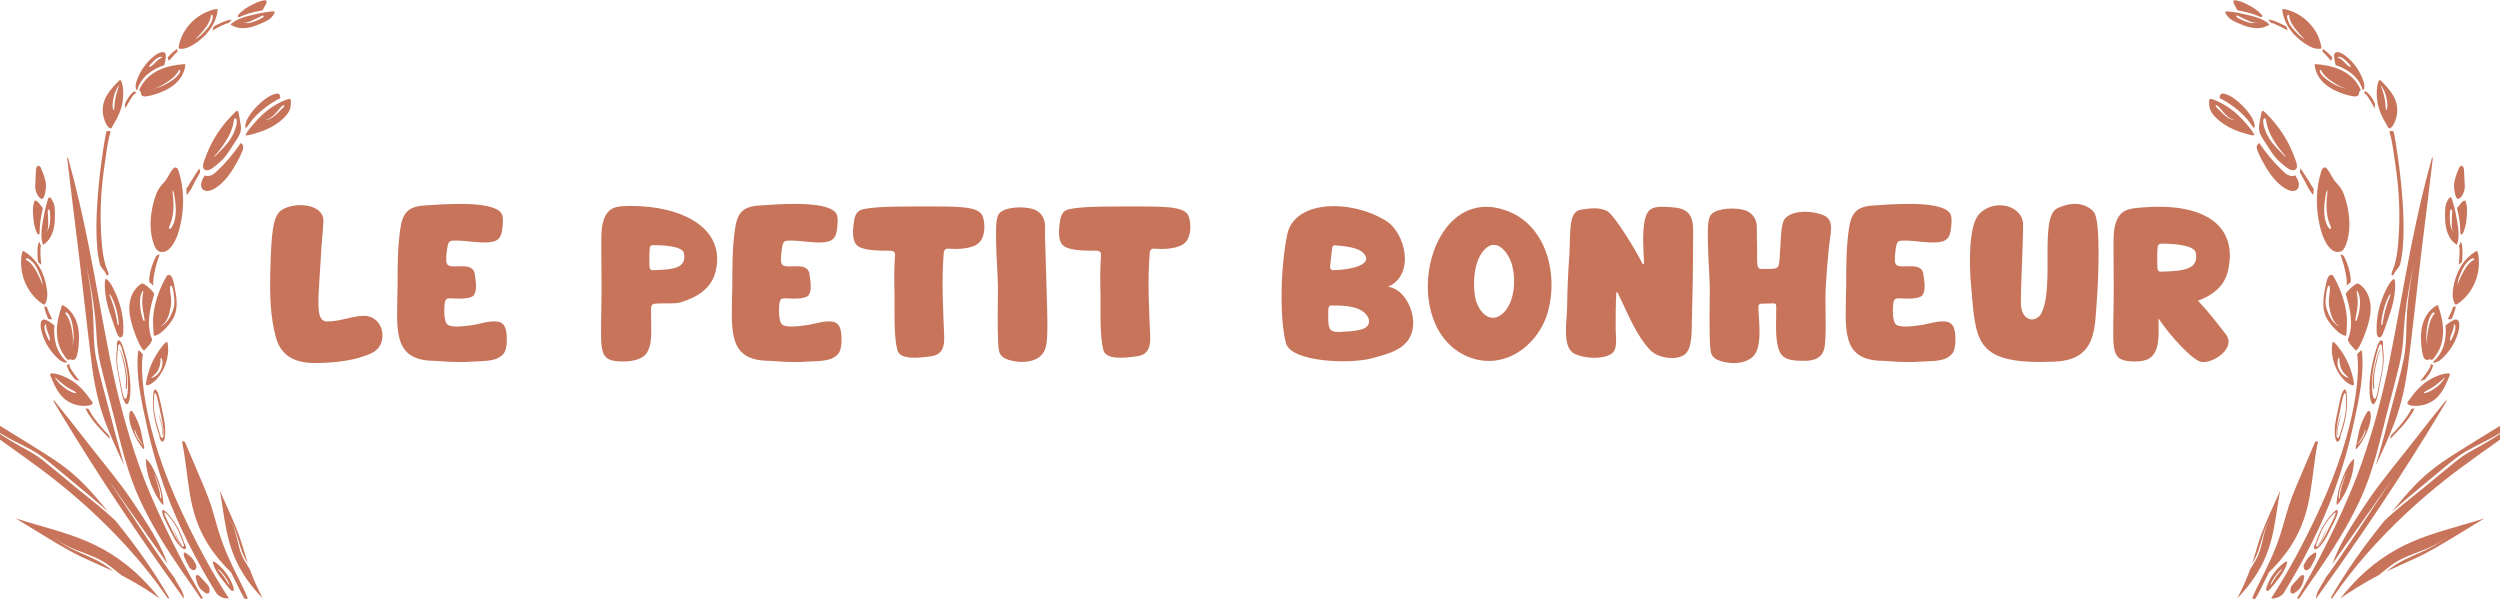 <?xml version="1.0" encoding="UTF-8"?>
<svg xmlns="http://www.w3.org/2000/svg" xmlns:xlink="http://www.w3.org/1999/xlink" width="500" zoomAndPan="magnify" viewBox="0 0 375 90" height="120" preserveAspectRatio="xMidYMid meet" version="1.0">
  <defs>
    <g></g>
    <clipPath id="e3bb7b65e7">
      <path d="M 331.363 14 L 339 14 L 339 21 L 331.363 21 Z M 331.363 14 " clip-rule="nonzero"></path>
    </clipPath>
    <clipPath id="9f4b78aaf4">
      <path d="M 36 14 L 43.785 14 L 43.785 21 L 36 21 Z M 36 14 " clip-rule="nonzero"></path>
    </clipPath>
  </defs>
  <g fill="#c8745a" fill-opacity="1">
    <g transform="translate(39.685, 52.5)">
      <g>
        <path d="M 7.859 1.953 C 10.516 1.922 13.812 1.594 16.203 0.391 C 18.656 -0.844 17.969 -5.047 14.984 -5.125 C 13.281 -5.156 11.375 -4.297 9.672 -4.297 C 7.391 -4.016 8.094 -7.172 8.531 -15.453 C 8.641 -17.094 8.922 -19.281 8.781 -19.859 C 8.312 -21.891 4.656 -22.234 2.656 -21.062 C 1.203 -20.219 1.031 -17.547 0.859 -11.875 C 0.781 -8.562 0.812 -5.125 1.703 -1.891 C 2.531 1.141 4.906 2.016 7.859 1.953 Z M 7.859 1.953 "></path>
      </g>
    </g>
  </g>
  <g fill="#c8745a" fill-opacity="1">
    <g transform="translate(58.717, 52.5)">
      <g>
        <path d="M 11.969 1.75 C 13.969 1.625 15.766 1.781 16.797 0.578 C 17.125 0.188 17.266 -0.453 17.297 -1.203 C 17.344 -2.953 17.125 -4.094 15.875 -4.266 C 14.562 -4.438 13.031 -3.797 11.766 -3.688 C 10.828 -3.578 8.781 -3.266 8.281 -3.938 C 7.953 -4.406 7.859 -5.688 7.953 -6.688 C 8.031 -7.594 8.203 -7.781 8.922 -7.75 C 10.047 -7.703 11.688 -7.594 12.328 -8.172 C 12.922 -8.984 12.641 -10.266 12.469 -11.578 C 11.938 -13.469 8.625 -11.828 8.281 -13.031 C 8.141 -13.469 8.25 -14.594 8.422 -15.594 C 8.625 -16.484 8.844 -16.422 10.188 -16.406 C 11.516 -16.344 12.922 -16.094 14.219 -16.125 C 15.875 -16.203 16.547 -16.594 16.688 -18.656 C 16.766 -19.609 16.734 -20.188 16.453 -20.562 C 14.984 -22.531 7.203 -21.812 4.906 -21.672 C 2.375 -21.5 1.641 -20.453 1.312 -18.047 C 0.922 -15.344 0.922 -12.609 0.922 -9.875 C 0.859 -3.203 -0.062 1.625 6.531 1.625 C 7.469 1.672 9.734 1.922 11.969 1.75 Z M 11.969 1.75 "></path>
      </g>
    </g>
  </g>
  <g fill="#c8745a" fill-opacity="1">
    <g transform="translate(77.36, 52.5)">
      <g></g>
    </g>
  </g>
  <g fill="#c8745a" fill-opacity="1">
    <g transform="translate(89.308, 52.5)">
      <g>
        <path d="M 3.484 1.703 C 5.359 1.812 7.281 1.484 7.891 0.109 C 8.562 -1.25 8.344 -2.844 8.344 -6.141 C 8.344 -6.812 8.562 -6.953 9.266 -6.969 C 10.344 -7.031 11.969 -6.922 12.656 -7.109 C 15.125 -7.844 17.406 -9.125 18.047 -11.828 C 19.578 -18.359 12.891 -21.609 5.359 -21.609 C 3.203 -21.609 1.953 -21.5 1.25 -19.531 C 0.719 -18.047 0.922 -16.234 0.922 -9.281 C 0.922 -0.281 0.141 1.484 3.484 1.703 Z M 8.109 -12.609 C 8.109 -13.531 8.062 -14.453 8.172 -15.375 C 8.203 -15.625 8.391 -15.734 8.641 -15.734 C 9.953 -15.734 13.047 -15.625 13.281 -14.531 C 13.719 -12.297 11.797 -12.047 8.562 -11.969 C 8.281 -11.969 8.109 -12.156 8.109 -12.609 Z M 8.109 -12.609 "></path>
      </g>
    </g>
  </g>
  <g fill="#c8745a" fill-opacity="1">
    <g transform="translate(108.927, 52.5)">
      <g>
        <path d="M 11.969 1.75 C 13.969 1.625 15.766 1.781 16.797 0.578 C 17.125 0.188 17.266 -0.453 17.297 -1.203 C 17.344 -2.953 17.125 -4.094 15.875 -4.266 C 14.562 -4.438 13.031 -3.797 11.766 -3.688 C 10.828 -3.578 8.781 -3.266 8.281 -3.938 C 7.953 -4.406 7.859 -5.688 7.953 -6.688 C 8.031 -7.594 8.203 -7.781 8.922 -7.75 C 10.047 -7.703 11.688 -7.594 12.328 -8.172 C 12.922 -8.984 12.641 -10.266 12.469 -11.578 C 11.938 -13.469 8.625 -11.828 8.281 -13.031 C 8.141 -13.469 8.25 -14.594 8.422 -15.594 C 8.625 -16.484 8.844 -16.422 10.188 -16.406 C 11.516 -16.344 12.922 -16.094 14.219 -16.125 C 15.875 -16.203 16.547 -16.594 16.688 -18.656 C 16.766 -19.609 16.734 -20.188 16.453 -20.562 C 14.984 -22.531 7.203 -21.812 4.906 -21.672 C 2.375 -21.5 1.641 -20.453 1.312 -18.047 C 0.922 -15.344 0.922 -12.609 0.922 -9.875 C 0.859 -3.203 -0.062 1.625 6.531 1.625 C 7.469 1.672 9.734 1.922 11.969 1.75 Z M 11.969 1.75 "></path>
      </g>
    </g>
  </g>
  <g fill="#c8745a" fill-opacity="1">
    <g transform="translate(127.569, 52.5)">
      <g>
        <path d="M 12.188 0.922 C 13.828 0.672 14.109 -0.578 14.062 -2.031 C 13.891 -6.531 13.641 -10.203 14 -14.641 C 14.031 -14.984 14.281 -15.234 14.609 -15.203 C 15.953 -15.094 17.656 -15.141 18.797 -15.734 C 20.219 -16.453 20.312 -18.75 19.828 -20.062 C 19.25 -21.641 16.016 -21.531 10.453 -21.531 C 8.484 -21.5 4.297 -21.609 1.984 -21.141 C 0.75 -20.891 0.609 -19.938 0.469 -18.906 C 0.328 -17.828 0.281 -16.344 0.953 -15.734 C 1.734 -14.922 4.078 -14.891 6.031 -14.891 C 6.422 -14.891 6.719 -14.672 6.688 -14.281 C 6.531 -12.016 6.562 -10.484 6.609 -8.141 C 6.641 -5.891 6.469 -2.234 7.031 0 C 7.391 1.484 10.125 1.234 12.188 0.922 Z M 12.188 0.922 "></path>
      </g>
    </g>
  </g>
  <g fill="#c8745a" fill-opacity="1">
    <g transform="translate(148.554, 52.5)">
      <g>
        <path d="M 3.703 1.703 C 5.578 2.031 7.5 1.484 8.109 0.109 C 8.812 -1.359 8.562 -3.984 8.203 -16.875 C 8.172 -17.688 8.281 -18.5 8.141 -19.188 C 7.922 -20.25 7.219 -20.891 6.391 -21.141 C 5 -21.562 2.484 -21.5 1.484 -20.641 C 0.781 -20.062 0.844 -18.406 0.859 -16.172 C 0.891 -13.891 1.109 -11.547 1.141 -9.281 C 1.062 -3.578 1.094 -1.094 1.281 0.062 C 1.453 1.062 2.281 1.453 3.703 1.703 Z M 3.703 1.703 "></path>
      </g>
    </g>
  </g>
  <g fill="#c8745a" fill-opacity="1">
    <g transform="translate(158.467, 52.5)">
      <g>
        <path d="M 12.188 0.922 C 13.828 0.672 14.109 -0.578 14.062 -2.031 C 13.891 -6.531 13.641 -10.203 14 -14.641 C 14.031 -14.984 14.281 -15.234 14.609 -15.203 C 15.953 -15.094 17.656 -15.141 18.797 -15.734 C 20.219 -16.453 20.312 -18.75 19.828 -20.062 C 19.25 -21.641 16.016 -21.531 10.453 -21.531 C 8.484 -21.5 4.297 -21.609 1.984 -21.141 C 0.75 -20.891 0.609 -19.938 0.469 -18.906 C 0.328 -17.828 0.281 -16.344 0.953 -15.734 C 1.734 -14.922 4.078 -14.891 6.031 -14.891 C 6.422 -14.891 6.719 -14.672 6.688 -14.281 C 6.531 -12.016 6.562 -10.484 6.609 -8.141 C 6.641 -5.891 6.469 -2.234 7.031 0 C 7.391 1.484 10.125 1.234 12.188 0.922 Z M 12.188 0.922 "></path>
      </g>
    </g>
  </g>
  <g fill="#c8745a" fill-opacity="1">
    <g transform="translate(179.452, 52.5)">
      <g></g>
    </g>
  </g>
  <g fill="#c8745a" fill-opacity="1">
    <g transform="translate(191.4, 52.5)">
      <g>
        <path d="M 14.359 1.25 C 16.797 0.578 19.719 -0.062 20.422 -2.797 C 21.141 -5.469 19.328 -9.203 16.797 -9.484 C 20.953 -11.297 19.391 -17.625 16.484 -19.391 C 11.156 -22.656 2.844 -22.484 1.703 -17.406 C 0.672 -12.5 0.5 -4.719 1.5 -1 C 2.312 1.844 11.156 2.125 14.359 1.25 Z M 7.844 -6.047 C 7.844 -6.359 8 -6.672 8.234 -6.672 C 9.703 -6.672 11.359 -6.688 12.688 -6 C 14.219 -5.156 14.562 -3.484 12.656 -3.047 C 11.625 -2.797 10.594 -2.766 9.547 -2.703 C 7.75 -2.656 7.812 -3.312 7.844 -6.047 Z M 8.109 -12.5 C 8.203 -13.438 8.312 -14.391 8.422 -15.344 C 8.453 -15.594 8.641 -15.734 8.891 -15.703 C 10.203 -15.562 12.25 -15.453 13.109 -14.531 C 14.641 -12.969 11.797 -12.047 8.562 -11.969 C 8.281 -11.969 8.094 -12.219 8.109 -12.5 Z M 8.109 -12.5 "></path>
      </g>
    </g>
  </g>
  <g fill="#c8745a" fill-opacity="1">
    <g transform="translate(213.333, 52.5)">
      <g>
        <path d="M 6.359 0.781 C 11.938 3.484 17.547 -0.562 18.938 -6.031 C 20.281 -11.328 18.75 -18.078 13.438 -20.578 C 1.109 -26.141 -3.906 -4.219 6.359 0.781 Z M 7.922 -8 C 7.562 -10.188 7.75 -13.359 9.344 -15.062 C 11.266 -17.094 13.141 -14.312 13.531 -12.531 C 14.031 -10.438 13.859 -7.5 12.391 -5.797 C 10.328 -3.484 8.344 -5.719 7.922 -8 Z M 7.922 -8 "></path>
      </g>
    </g>
  </g>
  <g fill="#c8745a" fill-opacity="1">
    <g transform="translate(234.067, 52.5)">
      <g>
        <path d="M 18.609 0.703 C 19.828 -0.172 19.672 -2.984 19.719 -4.578 C 19.828 -8.344 19.891 -12.109 19.891 -15.844 C 19.891 -18.5 20.328 -20.953 17.375 -21.344 C 14.812 -21.609 13.422 -21.641 12.891 -20.25 C 12.141 -18.406 12.469 -15.031 12.547 -12.969 C 12.547 -12.859 12.391 -12.828 12.328 -12.922 C 11.156 -15.203 8.094 -20.25 7 -20.844 C 5.906 -21.422 4.547 -21.281 3.125 -21.062 C 1.203 -20.75 1.531 -18.188 1.344 -14.312 C 1.141 -11.656 1.031 -9.016 1 -6.359 C 0.969 -4.266 0.188 -0.359 2.141 0.578 C 3.656 1.312 6.281 1.422 7.594 0.609 C 8.672 -0.062 8.281 -1.875 8.281 -3.062 C 8.281 -4.906 8.281 -6.719 8.375 -8.562 C 8.375 -8.672 8.5 -8.703 8.562 -8.625 C 9.984 -5.781 11.297 -2.203 13.531 0.078 C 14.641 1.172 17.266 1.641 18.609 0.703 Z M 18.609 0.703 "></path>
      </g>
    </g>
  </g>
  <g fill="#c8745a" fill-opacity="1">
    <g transform="translate(255.331, 52.5)">
      <g>
        <path d="M 3.703 1.875 C 5.578 2.203 7.5 1.641 8.109 0.281 C 8.844 -1.281 8.562 -3.828 8.453 -5.781 C 8.391 -6.75 8.375 -6.953 9.094 -6.953 C 11.406 -6.953 11.094 -7.422 11.094 -5.359 C 11.094 -3.703 10.875 -0.609 11.906 0.719 C 12.609 1.594 14.109 1.625 15.312 1.625 C 16.938 1.625 18.234 1.141 18.406 -0.812 C 18.688 -3.625 18.359 -6.891 18.547 -9.734 C 18.656 -11.484 18.797 -13.281 18.969 -15.031 C 19.156 -17.328 20 -19.469 18.188 -20.219 C 16.156 -21.062 12.797 -20.953 12.156 -19.25 C 11.766 -18.234 11.766 -15.594 11.625 -13.953 C 11.516 -12.688 11.516 -12.359 10.875 -12.219 C 10.484 -12.141 9.656 -12.156 8.953 -12.156 C 7.953 -12.141 8.344 -13.031 8.203 -16.703 C 8.172 -17.516 8.25 -18.328 8.141 -19.016 C 7.922 -20.078 7.219 -20.703 6.391 -20.969 C 5 -21.391 2.516 -21.312 1.484 -20.469 C 0.781 -19.891 0.812 -18.234 0.859 -16.016 C 0.891 -13.719 1.109 -11.375 1.141 -9.125 C 1.062 -3.406 1.094 -0.922 1.281 0.219 C 1.453 1.234 2.281 1.625 3.703 1.875 Z M 3.703 1.875 "></path>
      </g>
    </g>
  </g>
  <g fill="#c8745a" fill-opacity="1">
    <g transform="translate(276.009, 52.5)">
      <g>
        <path d="M 11.969 1.75 C 13.969 1.625 15.766 1.781 16.797 0.578 C 17.125 0.188 17.266 -0.453 17.297 -1.203 C 17.344 -2.953 17.125 -4.094 15.875 -4.266 C 14.562 -4.438 13.031 -3.797 11.766 -3.688 C 10.828 -3.578 8.781 -3.266 8.281 -3.938 C 7.953 -4.406 7.859 -5.688 7.953 -6.688 C 8.031 -7.594 8.203 -7.781 8.922 -7.75 C 10.047 -7.703 11.688 -7.594 12.328 -8.172 C 12.922 -8.984 12.641 -10.266 12.469 -11.578 C 11.938 -13.469 8.625 -11.828 8.281 -13.031 C 8.141 -13.469 8.25 -14.594 8.422 -15.594 C 8.625 -16.484 8.844 -16.422 10.188 -16.406 C 11.516 -16.344 12.922 -16.094 14.219 -16.125 C 15.875 -16.203 16.547 -16.594 16.688 -18.656 C 16.766 -19.609 16.734 -20.188 16.453 -20.562 C 14.984 -22.531 7.203 -21.812 4.906 -21.672 C 2.375 -21.5 1.641 -20.453 1.312 -18.047 C 0.922 -15.344 0.922 -12.609 0.922 -9.875 C 0.859 -3.203 -0.062 1.625 6.531 1.625 C 7.469 1.672 9.734 1.922 11.969 1.75 Z M 11.969 1.75 "></path>
      </g>
    </g>
  </g>
  <g fill="#c8745a" fill-opacity="1">
    <g transform="translate(294.652, 52.5)">
      <g>
        <path d="M 13.469 1.75 C 19.922 1.5 19.531 -3.234 19.891 -7.703 C 20.031 -9.453 20.562 -19.469 19.406 -20.719 C 18.266 -21.984 16.297 -22.391 13.891 -21.234 C 11.266 -19.781 13.5 -9.984 11.656 -5.719 C 10.906 -3.953 8.484 -4.125 8.484 -7.109 C 8.484 -10.453 8.812 -15.516 8.812 -18.797 C 8.812 -21.641 4.484 -22.875 2.172 -20.328 C 0.75 -18.766 0.641 -13.438 1.031 -9.422 C 1.75 -1.172 1.562 2.234 13.469 1.75 Z M 13.469 1.75 "></path>
      </g>
    </g>
  </g>
  <g fill="#c8745a" fill-opacity="1">
    <g transform="translate(316.138, 52.5)">
      <g>
        <path d="M 14.172 1.812 C 15.922 1.984 19.359 -0.359 17.719 -2.375 C 16.484 -3.984 15 -5.891 13.562 -7.391 C 15.641 -8.172 17.484 -9.453 18.047 -11.828 C 19.578 -18.359 14.984 -22.141 5.359 -21.391 C 3.203 -21.234 1.953 -21.109 1.25 -19.141 C 0.719 -17.656 0.922 -15.844 0.922 -9.281 C 0.922 -0.281 0.141 1.484 3.484 1.703 C 5.359 1.812 6.578 1.5 7.203 0.141 C 7.719 -1.031 7.672 -2.344 7.641 -4.719 C 9.422 -2.062 12.828 1.672 14.172 1.812 Z M 7.469 -12.469 C 7.469 -13.5 7.391 -14.531 7.531 -15.531 C 7.562 -15.812 7.781 -15.953 8.062 -15.953 C 9.516 -15.953 12.969 -15.812 13.219 -14.609 C 13.719 -12.141 11.578 -11.828 7.953 -11.75 C 7.641 -11.75 7.469 -11.969 7.469 -12.469 Z M 7.469 -12.469 "></path>
      </g>
    </g>
  </g>
  <path fill="#c8745a" d="M 338.785 83.137 C 339.016 82.559 339.168 81.953 339.316 81.352 C 339.613 80.098 339.879 78.809 340.66 77.723 C 340.66 77.715 340.652 77.715 340.652 77.723 C 340.219 78.316 339.922 78.961 339.676 79.645 C 339.23 80.895 338.98 82.195 338.43 83.414 C 338.254 83.793 338.039 84.156 337.824 84.504 C 338.152 83.5 338.438 82.48 338.75 81.473 C 339.246 79.863 339.93 78.316 340.609 76.766 C 341.078 75.715 341.543 74.664 342.02 73.609 C 341.863 74.434 341.738 75.254 341.613 76.078 C 341.258 78.453 340.898 80.844 340.004 83.117 C 339.508 84.379 338.867 85.59 338.094 86.719 C 337.363 87.793 336.52 88.789 335.621 89.723 C 335.629 89.703 335.641 89.68 335.648 89.66 C 336.25 88.469 336.812 87.262 337.285 86.027 C 337.363 85.828 337.441 85.625 337.508 85.422 C 337.621 85.227 337.738 85.039 337.859 84.852 C 338.215 84.293 338.547 83.742 338.785 83.137 Z M 338.785 83.137 " fill-opacity="1" fill-rule="nonzero"></path>
  <path fill="#c8745a" d="M 359.586 78.273 C 362.641 75.289 365.906 72.551 369.344 70.016 C 373.07 67.262 376.906 64.648 380.633 61.895 C 383.461 59.812 386.25 57.66 388.91 55.359 C 388.961 55.316 388.906 55.242 388.848 55.277 C 385.707 57.215 382.586 59.18 379.457 61.129 C 375.637 63.512 371.77 65.828 367.965 68.238 C 365.895 69.547 363.969 70.992 362.27 72.762 C 361.043 74.043 359.879 75.402 358.75 76.781 C 358.988 76.574 359.219 76.363 359.453 76.152 C 360.961 74.836 362.5 73.555 364.047 72.285 C 365.609 70.996 367.133 69.652 368.766 68.445 C 370.293 67.324 372.082 66.613 373.727 65.695 C 375.406 64.754 377.008 63.68 378.527 62.496 C 376.871 63.832 375.113 65.074 373.293 66.176 C 372.5 66.656 371.684 67.086 370.871 67.539 C 369.992 68.023 369.156 68.578 368.367 69.207 C 366.785 70.461 365.254 71.777 363.691 73.055 C 361.664 74.711 359.566 76.301 357.676 78.105 C 357.621 78.176 357.559 78.25 357.504 78.32 C 354.633 81.875 351.965 85.59 349.691 89.547 C 349.676 89.57 349.664 89.59 349.656 89.609 C 349.586 89.738 349.77 89.855 349.852 89.73 C 350.004 89.508 350.156 89.289 350.312 89.066 C 353.027 85.172 356.188 81.59 359.586 78.273 Z M 359.586 78.273 " fill-opacity="1" fill-rule="nonzero"></path>
  <path fill="#c8745a" d="M 344.785 72.121 C 345.609 70.211 346.414 68.293 347.223 66.379 C 347.266 66.273 347.391 66.188 347.504 66.184 C 347.594 66.176 347.699 66.215 347.676 66.328 C 347.141 68.906 346.953 71.535 346.512 74.125 C 346.297 75.395 346.004 76.656 345.586 77.875 C 345.133 79.207 344.52 80.48 343.773 81.672 C 342.812 83.207 341.629 84.602 340.332 85.863 C 340.109 86.32 339.879 86.781 339.648 87.242 C 339.238 88.062 338.855 88.898 338.387 89.688 C 338.27 89.883 337.762 89.965 337.887 89.625 C 338.164 88.871 338.535 88.16 338.891 87.445 C 339.203 86.801 339.523 86.168 339.836 85.527 C 340.445 84.285 341.008 83.031 341.504 81.742 C 342.082 80.219 342.52 78.656 342.961 77.09 C 343.434 75.379 344.082 73.75 344.785 72.121 Z M 344.785 72.121 " fill-opacity="1" fill-rule="nonzero"></path>
  <path fill="#c8745a" d="M 358.418 19.254 C 358.387 19.254 358.359 19.246 358.324 19.238 C 358.227 19.199 358.109 18.898 358.055 18.809 C 357.871 18.516 357.699 18.215 357.539 17.914 C 357.211 17.297 356.934 16.641 356.75 15.957 C 356.473 14.918 356.387 13.273 356.758 12.266 C 356.801 12.145 356.891 12.008 357.016 12.027 C 357.078 12.035 357.129 12.082 357.176 12.133 C 357.852 12.828 358.535 13.539 359.016 14.383 C 359.789 15.742 359.77 17.281 359.043 18.66 C 358.961 18.816 358.668 19.246 358.418 19.254 Z M 358.047 16.375 C 358.188 15.742 358.062 15.043 357.914 14.453 C 357.832 14.133 357.727 13.812 357.586 13.52 C 357.453 13.238 357.293 13.016 357.105 12.781 C 357.105 12.781 357.098 12.781 357.105 12.781 C 357.32 13.363 357.523 13.977 357.656 14.598 C 357.727 14.906 357.773 15.227 357.805 15.539 C 357.832 15.848 357.832 16.152 357.895 16.453 C 357.906 16.535 358.039 16.426 358.047 16.375 Z M 358.047 16.375 " fill-opacity="1" fill-rule="nonzero"></path>
  <path fill="#c8745a" d="M 348.77 7.582 C 348.938 7.715 349.098 7.852 349.258 8 C 349.461 8.188 349.641 8.402 349.836 8.605 C 349.832 8.66 349.824 8.715 349.816 8.773 C 349.801 8.758 349.672 9.141 349.656 9.129 C 349.391 8.793 348.57 7.859 348.359 7.754 C 348.375 7.719 348.383 7.691 348.383 7.656 C 348.414 7.555 348.43 7.441 348.43 7.324 C 348.535 7.422 348.668 7.496 348.77 7.582 Z M 348.77 7.582 " fill-opacity="1" fill-rule="nonzero"></path>
  <path fill="#c8745a" d="M 350.32 9.637 C 350.215 9.273 350.152 8.91 350.125 8.535 C 350.102 8.312 350.117 8.055 350.285 7.914 C 350.43 7.797 350.641 7.805 350.82 7.844 C 351.211 7.938 351.551 8.168 351.867 8.41 C 352.77 9.113 353.512 10.02 354.031 11.039 C 354.289 11.539 354.52 12.09 354.641 12.641 C 354.668 12.758 354.676 13.621 354.43 13.496 C 354.402 13.484 354.387 13.449 354.383 13.414 C 354.109 12.516 353.547 11.719 352.828 11.113 C 352.109 10.508 351.258 10.074 350.367 9.777 C 350.348 9.734 350.332 9.684 350.32 9.637 Z M 352.52 10.027 C 352.578 10.047 352.676 9.965 352.633 9.91 C 352.484 9.719 352.312 9.539 352.145 9.363 C 351.992 9.203 351.836 9.043 351.664 8.898 C 351.418 8.695 351.016 8.438 350.68 8.543 C 350.668 8.551 350.652 8.57 350.66 8.578 C 350.77 8.703 350.988 8.766 351.125 8.863 C 351.273 8.969 351.406 9.086 351.539 9.211 C 351.836 9.504 352.125 9.875 352.52 10.027 Z M 352.52 10.027 " fill-opacity="1" fill-rule="nonzero"></path>
  <path fill="#c8745a" d="M 358.207 19.234 C 358.207 19.211 358.223 19.238 358.207 19.234 Z M 358.207 19.234 " fill-opacity="1" fill-rule="nonzero"></path>
  <path fill="#c8745a" d="M 354.848 13.652 C 355.184 13.938 355.48 14.234 355.734 14.613 C 355.941 14.918 356.094 15.246 356.25 15.59 C 356.223 15.816 356.207 16.055 356.199 16.285 C 355.977 15.812 355.148 14.367 354.902 14.172 C 354.801 14.09 354.688 13.992 354.547 13.965 C 354.66 13.867 354.758 13.762 354.848 13.652 Z M 354.848 13.652 " fill-opacity="1" fill-rule="nonzero"></path>
  <path fill="#c8745a" d="M 360.02 39.629 C 359.895 40.113 359.328 40.562 359.133 41.023 C 359.051 41.227 358.855 41.492 358.742 41.191 C 358.668 40.988 358.883 40.578 358.961 40.391 C 359.449 39.102 359.629 37.723 359.742 36.348 C 360.062 32.473 359.902 28.57 359.309 24.723 C 359.051 23.066 358.918 21.461 358.438 19.875 C 358.402 19.75 358.5 19.629 358.625 19.645 C 358.777 19.656 358.953 19.68 359.008 19.664 C 359.148 19.672 361.574 33.566 360.02 39.629 Z M 360.02 39.629 " fill-opacity="1" fill-rule="nonzero"></path>
  <path fill="#c8745a" d="M 335.344 1.043 C 335.285 0.945 335.223 0.855 335.176 0.75 C 335.086 0.582 335.016 0.395 335.016 0.199 C 335.016 0.109 335.09 0.035 335.188 0.039 C 335.816 0.066 336.402 0.324 336.961 0.598 C 337.477 0.855 337.992 1.133 338.449 1.484 C 338.73 1.699 339.078 1.977 339.309 2.305 C 339.398 2.438 339.266 2.613 339.113 2.555 C 338.637 2.375 338.172 2.172 337.684 2.027 C 337.043 1.832 336.395 1.684 335.734 1.574 C 335.691 1.566 335.648 1.559 335.613 1.531 C 335.574 1.504 335.559 1.449 335.539 1.398 C 335.477 1.273 335.41 1.164 335.344 1.043 Z M 335.344 1.043 " fill-opacity="1" fill-rule="nonzero"></path>
  <path fill="#c8745a" d="M 342.961 3.992 C 343.008 4.09 343.09 4.473 343.148 4.57 C 342.848 4.41 342.547 4.25 342.25 4.09 C 341.949 3.938 341.648 3.789 341.336 3.656 C 341.133 3.566 340.918 3.449 340.695 3.469 C 340.555 3.293 340.395 3.133 340.227 2.988 C 340.777 2.801 342.82 3.887 342.961 3.992 Z M 342.961 3.992 " fill-opacity="1" fill-rule="nonzero"></path>
  <path fill="#c8745a" d="M 342.672 2.883 C 342.512 2.453 342.402 2.004 342.348 1.547 C 342.34 1.488 342.34 1.426 342.375 1.391 C 342.41 1.359 342.457 1.359 342.508 1.359 C 342.73 1.363 342.945 1.422 343.156 1.484 C 344.34 1.832 345.426 2.488 346.289 3.363 C 347.254 4.348 347.965 5.621 348.188 6.98 C 348.234 7.273 348.207 7.301 347.906 7.324 C 347.676 7.336 347.445 7.309 347.223 7.254 C 346.777 7.141 346.359 6.926 345.969 6.684 C 345.051 6.109 344.215 5.391 343.574 4.52 C 343.203 4.02 342.898 3.469 342.672 2.883 Z M 345.676 5.824 C 345.379 5.594 345.121 5.309 344.875 5.023 C 344.633 4.738 344.387 4.453 344.164 4.152 C 343.941 3.852 343.738 3.523 343.586 3.184 C 343.516 3.023 343.461 2.863 343.418 2.695 C 343.383 2.551 343.391 2.367 343.316 2.234 C 343.258 2.137 343.113 2.297 343.09 2.355 C 343.043 2.516 343.098 2.715 343.141 2.875 C 343.184 3.051 343.246 3.227 343.32 3.387 C 343.477 3.719 343.676 4.012 343.914 4.293 C 344.18 4.598 344.457 4.891 344.75 5.176 C 345.023 5.449 345.309 5.691 345.672 5.84 C 345.672 5.844 345.676 5.832 345.676 5.824 Z M 345.676 5.824 " fill-opacity="1" fill-rule="nonzero"></path>
  <path fill="#c8745a" d="M 335.445 1.879 C 335.859 1.949 336.27 2.047 336.68 2.137 C 337.961 2.43 339.461 2.75 340.41 3.656 C 340.492 3.734 339.559 4.098 339.488 4.117 C 338.805 4.285 338.102 4.242 337.445 4.09 C 336.793 3.938 336.172 3.68 335.559 3.398 C 335.176 3.227 334.785 3.043 334.457 2.777 C 334.305 2.652 333.594 1.902 333.859 1.734 C 334.004 1.645 334.5 1.754 334.66 1.77 C 334.926 1.789 335.188 1.832 335.445 1.879 Z M 335.434 2.457 C 335.496 2.598 335.656 2.668 335.781 2.746 C 335.922 2.82 336.066 2.891 336.215 2.961 C 336.52 3.102 336.828 3.227 337.148 3.328 C 337.664 3.488 338.18 3.551 338.695 3.336 C 338.695 3.336 338.695 3.328 338.695 3.336 C 338.191 3.551 337.613 3.273 337.168 3.07 C 336.895 2.945 336.617 2.828 336.352 2.695 C 336.227 2.633 336.102 2.57 335.977 2.5 C 335.844 2.43 335.711 2.348 335.551 2.34 C 335.504 2.32 335.406 2.395 335.434 2.457 Z M 335.434 2.457 " fill-opacity="1" fill-rule="nonzero"></path>
  <path fill="#c8745a" d="M 354.074 13.559 C 354.066 13.574 354.062 13.594 354.055 13.609 C 354.027 13.652 353.977 13.68 353.941 13.719 C 353.832 13.844 353.879 14.047 353.809 14.199 C 353.699 14.457 353.352 14.492 353.07 14.457 C 352.609 14.402 352.164 14.285 351.719 14.145 C 350.66 13.812 349.613 13.344 348.77 12.621 C 347.93 11.895 347.293 10.879 347.203 9.762 C 347.203 9.719 347.195 9.672 347.23 9.645 C 347.258 9.617 347.309 9.617 347.352 9.617 C 348.633 9.715 349.914 9.938 351.086 10.473 C 351.809 10.809 352.492 11.262 353.043 11.844 C 353.328 12.145 353.574 12.48 353.773 12.836 C 353.867 13.008 354.137 13.352 354.074 13.559 Z M 348.836 11.449 C 348.695 11.309 348.562 11.164 348.445 11.004 C 348.332 10.848 348.254 10.66 348.129 10.508 C 348.059 10.426 347.934 10.578 347.949 10.648 C 348.027 11.023 348.387 11.398 348.66 11.645 C 348.961 11.914 349.293 12.145 349.641 12.355 C 350.004 12.57 350.383 12.793 350.777 12.945 C 351.148 13.094 351.531 13.203 351.922 13.297 C 351.93 13.297 351.934 13.289 351.93 13.289 C 351.168 13.094 350.457 12.676 349.824 12.23 C 349.477 12.008 349.133 11.75 348.836 11.449 Z M 348.836 11.449 " fill-opacity="1" fill-rule="nonzero"></path>
  <path fill="#c8745a" d="M 354.191 69.66 C 355.984 64.551 357.379 59.332 358.449 54.02 C 359.613 48.258 360.57 42.461 361.727 36.695 C 362.605 32.328 363.586 27.973 364.793 23.68 C 364.812 23.602 364.934 23.621 364.926 23.707 C 364.387 28.355 363.805 32.996 363.23 37.645 C 362.543 43.316 361.957 48.996 361.23 54.664 C 360.84 57.734 360.207 60.73 359.086 63.633 C 358.27 65.734 357.328 67.793 356.352 69.828 C 356.473 69.441 356.582 69.059 356.695 68.676 C 357.406 66.238 358.047 63.785 358.68 61.324 C 359.32 58.844 360.055 56.363 360.562 53.848 C 361.035 51.484 360.891 49.059 361.062 46.668 C 361.246 44.23 361.613 41.82 362.164 39.434 C 361.516 42.062 361.035 44.738 360.742 47.422 C 360.617 48.594 360.555 49.762 360.48 50.934 C 360.395 52.203 360.199 53.465 359.906 54.695 C 359.316 57.184 358.625 59.652 358 62.133 C 356.883 66.523 355.922 70.898 353.977 75.059 C 352.191 78.879 349.957 82.445 347.551 85.902 C 346.766 87.039 345.719 88.574 344.926 89.703 C 344.902 89.73 344.891 89.75 344.867 89.777 C 344.766 89.934 344.535 89.777 344.625 89.617 C 344.801 89.324 345.211 88.629 345.379 88.328 C 348.387 83.117 352.199 75.348 354.191 69.66 Z M 354.191 69.66 " fill-opacity="1" fill-rule="nonzero"></path>
  <path fill="#c8745a" d="M 350.543 84.293 C 353.23 80.379 355.789 76.371 358.449 72.434 C 358.465 72.418 358.438 72.41 358.43 72.426 C 357.645 73.555 356.855 74.691 356.062 75.812 C 354.676 77.777 353.266 79.734 351.879 81.703 C 351.203 82.656 350.527 83.617 349.879 84.586 C 350.828 81.652 353.086 78.25 355.105 75.234 C 357.223 72.078 359.844 69.02 362.172 66.016 C 363.711 64.023 365.281 62.051 366.871 60.09 C 366.926 60.02 367.031 60.098 366.98 60.168 C 365.984 61.855 364.969 63.535 363.938 65.199 C 360.945 70.043 357.836 74.809 354.633 79.508 C 352.285 82.957 349.887 86.371 347.445 89.75 C 347.426 89.777 347.398 89.758 347.398 89.723 C 347.426 88.77 348.34 87.695 348.828 86.684 C 349.426 85.91 349.992 85.094 350.543 84.293 Z M 350.543 84.293 " fill-opacity="1" fill-rule="nonzero"></path>
  <g clip-path="url(#e3bb7b65e7)">
    <path fill="#c8745a" d="M 338.18 20.305 C 337.691 20.332 337.09 20.109 336.625 19.977 C 336.102 19.832 335.594 19.656 335.098 19.441 C 334.109 19.016 333.184 18.438 332.41 17.68 C 331.996 17.273 331.621 16.809 331.469 16.258 C 331.363 15.895 331.363 15.504 331.371 15.129 C 331.371 15.059 331.371 14.988 331.41 14.934 C 331.496 14.801 331.699 14.836 331.844 14.883 C 333.176 15.344 334.395 16.098 335.445 17.023 C 335.977 17.492 336.473 18.008 336.926 18.551 C 337.344 19.051 337.957 19.691 338.18 20.305 Z M 332.344 15.91 C 332.484 16.16 332.77 16.367 332.965 16.57 C 333.184 16.793 333.383 17.023 333.621 17.227 C 334.02 17.574 334.473 17.879 335 18 C 335.027 18.008 335.086 17.949 335.043 17.945 C 334.473 17.797 334.039 17.426 333.656 16.996 C 333.461 16.773 333.273 16.543 333.078 16.32 C 332.91 16.125 332.73 15.887 332.484 15.789 C 332.43 15.754 332.312 15.84 332.344 15.91 Z M 332.344 15.91 " fill-opacity="1" fill-rule="nonzero"></path>
  </g>
  <path fill="#c8745a" d="M 351.363 39.086 C 351.293 38.863 351.223 38.633 351.141 38.41 C 351.113 38.32 351.086 38.242 351.051 38.18 C 351.168 38.133 351.512 38.293 351.586 38.438 C 351.691 38.633 351.781 38.828 351.871 39.031 C 352.055 39.457 352.215 39.887 352.332 40.336 C 352.449 40.754 352.547 41.184 352.59 41.617 C 352.609 41.84 352.617 42.062 352.605 42.285 C 352.605 42.305 352.605 42.32 352.598 42.34 C 352.383 42.488 352.191 42.66 352.02 42.852 C 352.062 42.055 351.922 41.254 351.738 40.48 C 351.641 40.008 351.512 39.547 351.363 39.086 Z M 351.363 39.086 " fill-opacity="1" fill-rule="nonzero"></path>
  <path fill="#c8745a" d="M 335.559 16.418 C 334.758 15.754 333.887 15.184 332.957 14.719 C 332.957 14.457 333 14.133 333.25 14.047 C 333.344 14.02 333.434 14.035 333.523 14.047 C 334.414 14.215 335.176 14.766 335.852 15.363 C 336.574 16.008 337.238 16.723 337.734 17.559 C 338.004 18.02 338.34 18.719 338.129 19.254 C 337.746 18.855 337.461 18.328 337.09 17.902 C 336.707 17.461 336.297 17.043 335.859 16.66 C 335.754 16.586 335.656 16.5 335.559 16.418 Z M 335.559 16.418 " fill-opacity="1" fill-rule="nonzero"></path>
  <path fill="#c8745a" d="M 349.609 37.336 C 349.434 37.176 349.273 36.98 349.141 36.789 C 348.543 35.922 348.207 34.906 347.969 33.875 C 347.344 31.176 347.355 28.301 348.199 25.664 C 348.285 25.395 348.473 25.074 348.75 25.121 C 348.875 25.141 348.973 25.238 349.059 25.336 C 349.602 25.973 349.859 26.801 350.438 27.406 C 350.938 27.93 351.301 28.41 351.566 29.102 C 352.445 31.422 352.793 34.48 351.844 36.828 C 351.719 37.137 351.566 37.441 351.293 37.625 C 350.938 37.867 350.449 37.848 350.066 37.66 C 349.895 37.566 349.746 37.465 349.609 37.336 Z M 349.672 34.168 C 349.516 33.715 349.316 33.273 349.195 32.809 C 349.086 32.355 349.016 31.887 348.996 31.422 C 348.965 30.926 348.973 30.43 349 29.938 C 349.027 29.484 349.133 29.012 349.105 28.559 C 349.105 28.523 349.043 28.551 349.035 28.57 C 348.867 29.039 348.812 29.582 348.738 30.078 C 348.668 30.559 348.617 31.031 348.625 31.52 C 348.641 32.434 348.77 33.582 349.406 34.293 C 349.488 34.367 349.707 34.277 349.672 34.168 Z M 349.672 34.168 " fill-opacity="1" fill-rule="nonzero"></path>
  <path fill="#c8745a" d="M 352.367 50.418 C 352.902 48.711 352.609 46.906 352.18 45.207 C 352.09 44.863 351.992 44.523 351.879 44.18 C 351.809 43.98 352.27 43.547 352.383 43.43 C 352.668 43.129 352.996 42.855 353.352 42.641 C 353.449 42.578 353.551 42.523 353.664 42.531 C 353.754 42.535 353.836 42.586 353.922 42.641 C 354.91 43.309 355.461 44.5 355.574 45.695 C 355.684 46.887 355.414 48.078 355.043 49.211 C 354.785 50.016 354.48 50.801 354.109 51.562 C 353.93 51.938 353.719 52.32 353.406 52.598 C 353.098 52.301 351.965 51.191 352.234 50.773 C 352.285 50.668 352.352 50.461 352.367 50.418 Z M 353.516 48.035 C 353.773 47.281 353.949 46.488 353.992 45.688 C 354.012 45.316 354.004 44.953 353.941 44.594 C 353.914 44.426 353.871 44.258 353.816 44.098 C 353.762 43.922 353.656 43.797 353.578 43.629 C 353.559 43.59 353.477 43.637 353.488 43.68 C 353.547 43.855 353.547 44.055 353.578 44.238 C 353.609 44.402 353.629 44.578 353.641 44.754 C 353.676 45.113 353.672 45.477 353.641 45.84 C 353.578 46.586 353.383 47.316 353.289 48.055 C 353.266 48.188 353.488 48.117 353.516 48.035 Z M 353.516 48.035 " fill-opacity="1" fill-rule="nonzero"></path>
  <path fill="#c8745a" d="M 343.105 25.203 C 342.992 25.121 342.883 25.031 342.77 24.945 C 342.324 24.586 341.879 24.223 341.488 23.805 C 340.82 23.078 340.348 22.207 339.797 21.387 C 339.414 20.809 338.98 20.23 338.875 19.547 C 338.805 19.102 338.891 18.648 338.973 18.207 C 339.051 17.777 339.133 17.336 339.211 16.906 C 339.223 16.809 339.25 16.703 339.344 16.652 C 339.453 16.598 339.586 16.688 339.684 16.781 C 340.973 18.02 342.102 19.434 342.98 20.996 C 343.418 21.77 343.797 22.586 344.102 23.422 C 344.297 23.965 345.008 25.324 344.074 25.527 C 343.906 25.559 343.727 25.527 343.566 25.461 C 343.398 25.398 343.246 25.309 343.105 25.203 Z M 342.84 23.43 C 342.09 22.586 341.379 21.652 340.82 20.66 C 340.562 20.203 340.332 19.707 340.172 19.199 C 340.09 18.945 340.027 18.688 339.977 18.43 C 339.934 18.207 339.922 17.977 339.816 17.777 C 339.754 17.652 339.551 17.805 339.531 17.887 C 339.383 18.383 339.586 18.988 339.746 19.457 C 339.922 19.945 340.152 20.402 340.43 20.844 C 341.078 21.848 341.941 22.633 342.766 23.477 C 342.793 23.504 342.867 23.457 342.84 23.43 Z M 342.84 23.43 " fill-opacity="1" fill-rule="nonzero"></path>
  <path fill="#c8745a" d="M 344.82 27.52 C 344.926 28.301 344.438 28.758 343.664 28.625 C 343.32 28.57 343 28.41 342.703 28.223 C 341.23 27.297 340.242 25.777 339.406 24.25 C 339.125 23.742 338.863 23.227 338.652 22.684 C 338.57 22.465 338.492 22.234 338.512 22 C 338.535 21.77 338.68 21.531 338.902 21.469 C 339.914 22.996 341.105 24.402 342.438 25.656 C 342.688 25.895 342.953 26.133 343.273 26.277 C 343.586 26.426 343.969 26.461 344.285 26.305 C 344.512 26.668 344.766 27.086 344.82 27.52 Z M 344.82 27.52 " fill-opacity="1" fill-rule="nonzero"></path>
  <path fill="#c8745a" d="M 351.859 57.219 C 351.441 56.871 351.094 56.426 350.805 55.965 C 350.262 55.102 349.93 54.113 349.809 53.094 C 349.754 52.594 349.762 52.082 349.836 51.582 C 349.844 51.512 349.895 51.402 349.879 51.332 C 349.895 51.309 349.898 51.289 349.898 51.277 C 349.922 51.277 349.934 51.277 349.949 51.281 C 350.012 51.305 350.066 51.34 350.125 51.371 C 350.332 51.52 350.492 51.734 350.652 51.93 C 351.934 53.504 352.812 55.492 353.098 57.512 C 353.086 57.602 353.07 57.699 353.059 57.793 C 352.609 57.812 352.188 57.5 351.859 57.219 Z M 352.277 56.613 C 351.836 56.258 351.453 55.875 351.211 55.359 C 350.973 54.852 350.91 54.309 350.91 53.75 C 350.91 53.66 350.75 53.727 350.73 53.785 C 350.348 54.914 351.07 56.344 352.223 56.676 C 352.25 56.684 352.312 56.641 352.277 56.613 Z M 352.277 56.613 " fill-opacity="1" fill-rule="nonzero"></path>
  <path fill="#c8745a" d="M 351.852 50.391 C 351.871 50.383 351.887 50.375 351.906 50.375 C 351.898 50.383 351.879 50.391 351.852 50.391 Z M 351.852 50.391 " fill-opacity="1" fill-rule="nonzero"></path>
  <path fill="#c8745a" d="M 351.238 50.152 C 350.84 49.938 350.5 49.609 350.188 49.281 C 349.637 48.703 349.113 48.07 348.812 47.324 C 348.52 46.598 348.457 45.797 348.512 45.016 C 348.562 44.238 348.73 43.469 348.875 42.703 C 348.961 42.258 349.07 41.77 349.328 41.406 C 349.496 41.164 349.859 41.184 350.012 41.434 C 350.793 42.758 351.379 44.215 351.727 45.707 C 351.906 46.469 352.02 47.242 352.047 48.016 C 352.055 48.211 351.992 50.391 351.887 50.371 C 351.656 50.34 351.441 50.266 351.238 50.152 Z M 350.77 48.844 C 349.871 48.273 349.609 47.094 349.406 46.113 C 349.293 45.574 349.309 45.047 349.371 44.5 C 349.434 43.992 349.551 43.422 349.453 42.914 C 349.426 42.781 349.223 42.887 349.188 42.961 C 348.965 43.527 348.918 44.176 348.863 44.766 C 348.805 45.316 348.828 45.832 349 46.363 C 349.316 47.332 349.809 48.355 350.73 48.879 C 350.75 48.887 350.801 48.855 350.77 48.844 Z M 350.77 48.844 " fill-opacity="1" fill-rule="nonzero"></path>
  <path fill="#c8745a" d="M 351.852 50.391 C 351.844 50.391 351.832 50.398 351.824 50.406 C 351.832 50.406 351.836 50.398 351.844 50.398 C 351.844 50.391 351.844 50.391 351.852 50.391 Z M 351.852 50.391 " fill-opacity="1" fill-rule="nonzero"></path>
  <path fill="#c8745a" d="M 347.703 76.863 C 353.871 63.672 353.934 55.137 353.574 53.199 C 353.551 53.086 354.129 52.586 354.223 52.508 C 354.285 52.684 354.297 52.863 354.32 53.051 C 354.609 56.496 353.789 60.117 353.062 63.477 C 352.32 66.961 351.328 70.391 350.117 73.734 C 348.262 78.859 345.418 84.352 342.543 88.977 C 342.25 89.445 341.188 89.918 340.68 89.73 C 343.238 85.848 345.734 81.09 347.703 76.863 Z M 347.703 76.863 " fill-opacity="1" fill-rule="nonzero"></path>
  <path fill="#c8745a" d="M 345.445 26.676 C 345.301 26.402 345.148 26.141 344.996 25.875 C 344.953 25.805 345.078 25.246 345.098 25.273 C 345.336 25.629 345.574 25.984 345.801 26.34 C 346.031 26.703 346.262 27.059 346.484 27.422 C 346.668 27.719 346.84 28.043 347.043 28.328 C 347.027 28.586 347.016 28.852 347.016 29.109 C 347.016 29.184 346.91 29.211 346.875 29.148 C 346.68 28.82 346.387 28.508 346.242 28.195 C 345.992 27.688 345.727 27.176 345.445 26.676 Z M 345.445 26.676 " fill-opacity="1" fill-rule="nonzero"></path>
  <path fill="#c8745a" d="M 350.945 72.969 C 351.219 72.051 351.594 71.145 352.02 70.309 C 352.297 69.766 352.605 69.215 353.027 68.879 C 353.059 68.859 353.094 68.836 353.105 68.863 C 353.121 68.879 353.121 68.906 353.121 68.926 C 353.094 70.141 352.828 71.324 352.387 72.508 C 352.012 73.539 351.504 74.516 350.926 75.316 C 350.758 75.547 350.438 76 350.484 75.445 C 350.512 75.145 350.547 74.852 350.59 74.551 C 350.672 74.023 350.793 73.492 350.945 72.969 Z M 351.914 71.047 C 351.738 71.316 351.613 71.625 351.496 71.945 C 351.371 72.285 351.246 72.621 351.133 72.969 C 351.027 73.277 350.945 73.582 350.891 73.891 C 350.863 74.043 350.84 74.188 350.836 74.336 C 350.828 74.469 350.805 74.637 350.84 74.727 C 350.855 74.762 350.938 74.801 350.961 74.703 C 350.996 74.574 350.973 74.453 350.98 74.328 C 350.988 74.188 351.008 74.051 351.035 73.902 C 351.094 73.59 351.176 73.262 351.266 72.949 C 351.355 72.629 351.461 72.316 351.566 71.992 C 351.672 71.672 351.781 71.352 351.922 71.047 C 351.922 71.047 351.914 71.047 351.914 71.047 Z M 351.914 71.047 " fill-opacity="1" fill-rule="nonzero"></path>
  <path fill="#c8745a" d="M 353.664 67.129 C 353.613 67.191 353.566 67.25 353.516 67.312 C 353.414 67.43 353.32 67.316 353.363 67.117 C 353.453 66.676 353.566 66.086 353.594 65.973 C 353.738 65.387 353.816 64.727 353.996 64.152 C 354.234 63.414 354.652 62.445 355.059 61.828 C 355.195 61.609 355.363 61.562 355.453 61.699 C 355.512 61.793 355.574 61.883 355.602 62.055 C 355.645 62.348 355.629 62.711 355.566 63.074 C 355.469 63.66 355.266 64.25 355.031 64.789 C 354.645 65.695 354.172 66.504 353.664 67.129 Z M 354.836 64.543 C 354.848 64.469 354.777 64.453 354.75 64.531 C 354.609 64.957 354.449 65.34 354.25 65.688 C 354.055 66.027 353.836 66.312 353.637 66.629 C 353.613 66.664 353.641 66.684 353.656 66.668 C 354.09 66.203 354.668 65.465 354.836 64.543 Z M 354.836 64.543 " fill-opacity="1" fill-rule="nonzero"></path>
  <path fill="#c8745a" d="M 357.387 51.191 C 357.48 51.352 357.477 51.699 357.449 52.035 C 357.449 52.043 357.449 52.055 357.441 52.062 C 357.512 52.664 357.574 53.289 357.551 53.988 C 357.531 54.781 357.387 55.562 357.238 56.348 C 357.156 56.801 357.062 57.254 356.98 57.707 C 356.902 58.117 356.836 58.535 356.742 58.941 C 356.598 59.652 356.375 60.398 356.082 60.586 C 355.816 60.754 355.645 60.312 355.547 59.812 C 355.441 59.254 355.414 58.566 355.434 57.848 C 355.48 56.238 355.805 54.473 356.242 53.012 C 356.449 52.32 356.715 51.414 357.023 51.113 C 357.168 50.988 357.293 51.039 357.387 51.191 Z M 356.738 52.258 C 356.645 52.535 356.562 52.836 356.48 53.129 C 356.145 54.363 355.879 55.68 355.809 57.02 C 355.781 57.617 355.789 58.203 355.836 58.719 C 355.879 59.156 355.965 59.672 356.137 59.797 C 356.34 59.945 356.5 59.43 356.617 58.906 C 356.777 58.18 356.918 57.43 357.062 56.691 C 357.219 55.895 357.391 55.086 357.418 54.277 C 357.449 53.574 357.387 52.953 357.32 52.34 C 357.309 52.348 357.301 52.328 357.301 52.285 C 357.293 52.07 357.289 51.84 357.219 51.734 C 357.156 51.637 357.059 51.598 356.965 51.715 C 356.875 51.84 356.805 52.051 356.738 52.258 Z M 356.738 52.258 " fill-opacity="1" fill-rule="nonzero"></path>
  <path fill="#c8745a" d="M 357.133 52.406 C 357.148 52.398 357.133 52.445 357.129 52.453 C 356.902 52.668 356.75 53.199 356.625 53.75 C 356.5 54.273 356.375 54.801 356.277 55.34 C 356.09 56.336 356.031 57.309 356.145 58.141 C 356.16 58.238 356.082 58.461 356.047 58.391 C 355.77 57.742 355.941 56.301 356.152 55.254 C 356.277 54.621 356.43 53.965 356.598 53.387 C 356.738 52.922 356.938 52.473 357.133 52.406 Z M 357.133 52.406 " fill-opacity="1" fill-rule="nonzero"></path>
  <path fill="#c8745a" d="M 350.438 62.684 C 350.57 62 350.715 61.316 350.863 60.648 C 350.938 60.309 351.008 59.957 351.098 59.633 C 351.176 59.34 351.266 59.02 351.379 58.809 C 351.469 58.633 351.574 58.469 351.676 58.426 C 351.797 58.383 351.887 58.516 351.941 58.738 C 352.047 59.172 352.066 59.82 352.062 60.383 C 352.055 60.977 352.004 61.59 351.914 62.195 C 351.746 63.316 351.434 64.375 351.094 65.316 C 351.098 65.367 351.098 65.422 351.094 65.465 C 350.996 66.098 350.695 66.383 350.508 66.195 C 350.27 65.953 350.191 65.262 350.207 64.578 C 350.215 63.953 350.32 63.289 350.438 62.684 Z M 350.48 64.508 C 350.445 64.898 350.43 65.379 350.543 65.602 C 350.617 65.75 350.758 65.707 350.867 65.527 C 351.219 64.418 351.602 63.352 351.797 62.07 C 351.879 61.539 351.93 60.988 351.93 60.473 C 351.93 60.23 351.93 59.988 351.914 59.758 C 351.898 59.535 351.887 59.281 351.844 59.102 C 351.805 58.934 351.727 58.926 351.641 59.051 C 351.543 59.191 351.48 59.414 351.418 59.637 C 351.266 60.168 351.168 60.762 351.059 61.324 C 350.84 62.348 350.57 63.438 350.48 64.508 Z M 350.48 64.508 " fill-opacity="1" fill-rule="nonzero"></path>
  <path fill="#c8745a" d="M 350.598 65.281 C 350.625 65.34 350.652 65.246 350.645 65.172 C 350.641 65.055 350.617 64.957 350.617 64.828 C 350.617 64.691 350.633 64.543 350.645 64.406 C 350.68 64.133 350.742 63.867 350.805 63.609 C 350.875 63.352 350.953 63.109 351.016 62.852 C 351.086 62.586 351.133 62.344 351.168 62.055 C 351.168 62.043 351.16 62.016 351.16 62.035 C 351.043 62.664 350.805 63.184 350.66 63.785 C 350.562 64.246 350.457 64.988 350.598 65.281 Z M 350.598 65.281 " fill-opacity="1" fill-rule="nonzero"></path>
  <path fill="#c8745a" d="M 357.934 43.402 C 357.992 43.281 358.055 43.172 358.109 43.059 C 358.348 42.613 358.617 42.188 358.934 41.93 C 358.98 41.887 359.035 41.848 359.086 41.855 C 359.203 41.859 359.246 42.078 359.258 42.266 C 359.344 43.434 359.148 44.73 358.82 45.957 C 358.645 46.621 358.41 47.27 358.191 47.91 C 358.012 48.438 357.844 48.969 357.645 49.492 C 357.531 49.785 357.328 50.516 357 50.598 C 356.84 50.633 356.688 50.523 356.609 50.375 C 356.535 50.223 356.52 50.043 356.508 49.867 C 356.508 49.832 356.5 49.805 356.5 49.77 C 356.387 47.555 356.953 45.379 357.934 43.402 Z M 357.184 48.684 C 357.184 48.793 357.336 48.781 357.355 48.664 C 357.488 47.902 357.621 47.145 357.832 46.398 C 357.934 46.016 358.055 45.637 358.188 45.273 C 358.312 44.918 358.48 44.57 358.59 44.211 C 358.617 44.113 358.52 44.105 358.484 44.152 C 358.082 44.727 357.781 45.609 357.574 46.355 C 357.355 47.113 357.211 47.91 357.184 48.684 Z M 357.184 48.684 " fill-opacity="1" fill-rule="nonzero"></path>
  <path fill="#c8745a" d="M 361.113 60.523 C 361.098 60.496 361.094 60.469 361.094 60.434 C 361.094 60.32 361.328 60.086 361.391 59.988 C 361.594 59.695 361.809 59.402 362.031 59.121 C 362.492 58.551 363 58.008 363.586 57.539 C 364.465 56.836 366.012 56.07 367.141 56 C 367.273 55.992 367.441 56.02 367.477 56.148 C 367.496 56.211 367.469 56.277 367.441 56.344 C 367.051 57.281 366.66 58.238 366.055 59.051 C 365.07 60.371 363.586 60.988 361.957 60.871 C 361.754 60.863 361.227 60.766 361.113 60.523 Z M 363.719 58.969 C 364.387 58.836 365 58.426 365.512 58.035 C 365.789 57.82 366.047 57.582 366.27 57.324 C 366.48 57.082 366.625 56.828 366.777 56.559 C 366.777 56.559 366.777 56.559 366.773 56.559 C 366.305 57.012 365.797 57.457 365.258 57.848 C 364.988 58.043 364.711 58.223 364.418 58.383 C 364.137 58.543 363.84 58.668 363.582 58.852 C 363.512 58.906 363.672 58.984 363.719 58.969 Z M 363.719 58.969 " fill-opacity="1" fill-rule="nonzero"></path>
  <path fill="#c8745a" d="M 368.285 46.383 C 368.227 46.598 368.16 46.816 368.09 47.023 C 368 47.297 367.867 47.562 367.746 47.832 C 367.691 47.848 367.637 47.867 367.582 47.883 C 367.586 47.859 367.164 47.895 367.168 47.875 C 367.387 47.484 367.938 46.301 367.941 46.055 C 367.977 46.055 368.012 46.047 368.047 46.035 C 368.164 46.027 368.277 45.992 368.387 45.945 C 368.34 46.09 368.32 46.242 368.285 46.383 Z M 368.285 46.383 " fill-opacity="1" fill-rule="nonzero"></path>
  <path fill="#c8745a" d="M 366.953 48.727 C 367.254 48.473 367.582 48.258 367.93 48.078 C 368.129 47.965 368.383 47.867 368.59 47.973 C 368.766 48.062 368.84 48.266 368.875 48.461 C 368.945 48.871 368.875 49.297 368.773 49.699 C 368.473 50.863 367.914 51.953 367.156 52.879 C 366.777 53.332 366.355 53.785 365.871 54.133 C 365.773 54.203 364.945 54.578 364.961 54.293 C 364.961 54.258 364.988 54.23 365.016 54.211 C 365.77 53.574 366.293 52.695 366.578 51.758 C 366.863 50.816 366.918 49.82 366.836 48.836 C 366.875 48.793 366.91 48.758 366.953 48.727 Z M 367.504 51.004 C 367.504 51.066 367.629 51.121 367.664 51.059 C 367.781 50.836 367.879 50.594 367.984 50.363 C 368.074 50.148 368.164 49.93 368.227 49.707 C 368.32 49.387 368.402 48.891 368.16 48.621 C 368.152 48.613 368.125 48.598 368.117 48.621 C 368.039 48.781 368.074 49.012 368.035 49.191 C 367.992 49.371 367.938 49.555 367.871 49.727 C 367.719 50.133 367.484 50.559 367.504 51.004 Z M 367.504 51.004 " fill-opacity="1" fill-rule="nonzero"></path>
  <path fill="#c8745a" d="M 361.043 60.312 C 361.062 60.312 361.043 60.336 361.043 60.312 Z M 361.043 60.312 " fill-opacity="1" fill-rule="nonzero"></path>
  <path fill="#c8745a" d="M 364.996 54.762 C 364.855 55.199 364.695 55.617 364.445 56.016 C 364.234 56.344 363.984 56.633 363.727 56.922 C 363.488 56.996 363.258 57.074 363.035 57.164 C 363.398 56.754 364.438 55.352 364.52 55.039 C 364.555 54.906 364.605 54.754 364.578 54.613 C 364.715 54.668 364.855 54.719 364.996 54.762 Z M 364.996 54.762 " fill-opacity="1" fill-rule="nonzero"></path>
  <path fill="#c8745a" d="M 368.938 30.758 C 369.008 30.66 369.07 30.57 369.148 30.473 C 369.273 30.312 369.426 30.168 369.609 30.09 C 369.699 30.047 369.805 30.098 369.84 30.188 C 370.074 30.801 370.074 31.469 370.039 32.125 C 370.012 32.73 369.957 33.336 369.809 33.922 C 369.719 34.277 369.594 34.73 369.379 35.086 C 369.289 35.234 369.066 35.176 369.059 35.004 C 369.031 34.473 369.031 33.938 368.969 33.406 C 368.883 32.711 368.758 32.02 368.582 31.344 C 368.57 31.301 368.562 31.254 368.57 31.211 C 368.582 31.164 368.625 31.121 368.66 31.086 C 368.773 30.98 368.855 30.871 368.938 30.758 Z M 368.938 30.758 " fill-opacity="1" fill-rule="nonzero"></path>
  <path fill="#c8745a" d="M 369.293 39.305 C 369.219 39.395 368.883 39.629 368.812 39.723 C 368.84 39.367 368.871 39.012 368.898 38.656 C 368.926 38.305 368.934 37.949 368.934 37.602 C 368.934 37.367 368.961 37.113 368.84 36.906 C 368.945 36.703 369.035 36.48 369.105 36.258 C 369.523 36.711 369.336 39.121 369.293 39.305 Z M 369.293 39.305 " fill-opacity="1" fill-rule="nonzero"></path>
  <path fill="#c8745a" d="M 370.242 38.57 C 370.59 38.238 370.973 37.945 371.387 37.699 C 371.434 37.672 371.496 37.645 371.547 37.664 C 371.586 37.688 371.617 37.734 371.629 37.777 C 371.711 37.992 371.754 38.223 371.781 38.453 C 371.941 39.734 371.77 41.051 371.289 42.25 C 370.75 43.582 369.824 44.801 368.613 45.59 C 368.348 45.758 368.312 45.742 368.164 45.457 C 368.055 45.242 367.992 45.012 367.949 44.773 C 367.867 44.301 367.902 43.805 367.969 43.332 C 368.129 42.207 368.473 41.109 369.035 40.125 C 369.371 39.547 369.77 39.016 370.242 38.57 Z M 368.668 42.676 C 368.758 42.293 368.934 41.922 369.105 41.566 C 369.281 41.211 369.449 40.855 369.645 40.523 C 369.84 40.18 370.066 39.852 370.332 39.562 C 370.457 39.43 370.59 39.305 370.73 39.199 C 370.855 39.102 371.035 39.039 371.129 38.906 C 371.195 38.809 370.98 38.73 370.926 38.738 C 370.75 38.758 370.582 38.898 370.445 39.004 C 370.293 39.121 370.16 39.246 370.027 39.395 C 369.77 39.68 369.574 40 369.398 40.34 C 369.211 40.723 369.051 41.113 368.898 41.512 C 368.75 41.887 368.641 42.266 368.648 42.668 C 368.652 42.676 368.668 42.684 368.668 42.676 Z M 368.668 42.676 " fill-opacity="1" fill-rule="nonzero"></path>
  <path fill="#c8745a" d="M 368.18 31.207 C 368.285 31.629 368.367 32.062 368.445 32.496 C 368.695 33.848 369.016 35.422 368.543 36.711 C 368.5 36.82 367.762 36.078 367.719 36.012 C 367.273 35.43 367.023 34.738 366.891 34.043 C 366.758 33.344 366.75 32.641 366.758 31.945 C 366.766 31.496 366.777 31.051 366.898 30.625 C 366.953 30.426 367.379 29.43 367.648 29.617 C 367.797 29.715 367.902 30.242 367.949 30.402 C 368.039 30.668 368.117 30.934 368.18 31.207 Z M 367.621 31.434 C 367.516 31.555 367.512 31.734 367.496 31.887 C 367.484 32.055 367.477 32.223 367.469 32.391 C 367.461 32.738 367.469 33.094 367.512 33.441 C 367.574 34 367.727 34.523 368.152 34.926 C 368.152 34.926 368.16 34.926 368.152 34.926 C 367.734 34.535 367.762 33.859 367.77 33.352 C 367.777 33.039 367.77 32.723 367.789 32.41 C 367.797 32.266 367.809 32.117 367.816 31.973 C 367.832 31.812 367.852 31.652 367.797 31.496 C 367.777 31.441 367.672 31.387 367.621 31.434 Z M 367.621 31.434 " fill-opacity="1" fill-rule="nonzero"></path>
  <path fill="#c8745a" d="M 364.758 53.973 C 364.738 53.973 364.723 53.973 364.703 53.973 C 364.645 53.965 364.605 53.93 364.547 53.918 C 364.383 53.867 364.207 53.992 364.031 53.992 C 363.742 53.992 363.559 53.672 363.477 53.395 C 363.336 52.934 363.258 52.445 363.211 51.965 C 363.094 50.809 363.098 49.609 363.441 48.5 C 363.781 47.387 364.492 46.355 365.523 45.805 C 365.566 45.785 365.609 45.762 365.648 45.777 C 365.691 45.789 365.711 45.84 365.727 45.883 C 366.164 47.148 366.492 48.48 366.465 49.824 C 366.453 50.664 366.297 51.504 365.965 52.277 C 365.797 52.676 365.582 53.051 365.316 53.395 C 365.203 53.547 364.988 53.945 364.758 53.973 Z M 364.59 48.062 C 364.668 47.867 364.75 47.68 364.855 47.504 C 364.961 47.332 365.105 47.18 365.195 46.996 C 365.254 46.891 365.051 46.836 364.98 46.879 C 364.645 47.109 364.445 47.609 364.32 47.98 C 364.18 48.383 364.102 48.801 364.047 49.227 C 363.992 49.664 363.938 50.117 363.949 50.566 C 363.965 50.984 364.02 51.395 364.098 51.805 C 364.098 51.812 364.109 51.812 364.109 51.805 C 363.984 50.996 364.09 50.141 364.242 49.34 C 364.332 48.906 364.43 48.473 364.59 48.062 Z M 364.59 48.062 " fill-opacity="1" fill-rule="nonzero"></path>
  <path fill="#c8745a" d="M 369.301 29.359 C 369.484 29.059 369.672 28.648 369.707 28.23 C 369.727 28.02 369.711 27.816 369.707 27.617 C 369.691 27.379 369.684 27.148 369.672 26.914 C 369.648 26.445 369.637 25.965 369.602 25.504 C 369.574 25.156 369.449 24.855 369.227 24.863 C 369.035 24.871 368.848 25.121 368.766 25.43 C 368.766 25.434 368.758 25.449 368.758 25.457 C 368.578 25.816 368.43 26.238 368.312 26.656 C 368.199 27.043 368.102 27.457 368.102 27.875 C 368.102 28.25 368.145 28.578 368.223 28.906 C 368.305 29.262 368.383 29.723 368.625 29.805 C 368.863 29.883 369.121 29.656 369.301 29.359 Z M 369.301 29.359 " fill-opacity="1" fill-rule="nonzero"></path>
  <path fill="#c8745a" d="M 359.77 84.094 C 360.547 83.66 361.371 83.332 362.199 83.012 C 363.914 82.355 365.699 81.742 367.086 80.441 C 367.094 80.434 367.094 80.445 367.086 80.445 C 366.324 81.172 365.461 81.707 364.547 82.176 C 362.871 83.039 361.062 83.633 359.449 84.637 C 358.945 84.949 358.48 85.316 358.02 85.695 C 359.379 85.047 360.758 84.453 362.129 83.828 C 364.32 82.836 366.383 81.574 368.445 80.328 C 369.852 79.477 371.254 78.613 372.652 77.758 C 371.523 78.121 370.383 78.453 369.238 78.781 C 365.949 79.73 362.633 80.676 359.578 82.355 C 357.887 83.289 356.289 84.418 354.836 85.715 C 353.453 86.949 352.199 88.32 351.035 89.77 C 351.062 89.75 351.086 89.738 351.113 89.715 C 352.68 88.648 354.285 87.633 355.949 86.734 C 356.223 86.586 356.492 86.441 356.766 86.301 C 357.016 86.105 357.266 85.902 357.512 85.703 C 358.242 85.117 358.961 84.539 359.77 84.094 Z M 359.77 84.094 " fill-opacity="1" fill-rule="nonzero"></path>
  <path fill="#c8745a" d="M 358.652 65.297 C 360.555 63.387 361.441 61.938 361.672 61.379 C 361.691 61.324 362.102 61.262 362.172 61.254 C 362.152 61.352 362.102 61.441 362.055 61.535 C 361.211 63.129 359.852 64.496 358.578 65.777 C 358.547 65.805 358.508 65.77 358.52 65.734 C 358.578 65.598 358.617 65.449 358.652 65.297 Z M 358.652 65.297 " fill-opacity="1" fill-rule="nonzero"></path>
  <path fill="#c8745a" d="M 347.391 82.898 C 347.559 83.262 347.254 83.82 347.059 84.219 C 346.938 84.469 346.805 84.711 346.672 84.957 C 346.547 85.191 346.383 85.375 346.191 85.465 C 346.02 85.555 345.836 85.547 345.711 85.445 C 345.586 85.34 345.539 85.129 345.539 84.906 C 345.539 84.773 345.602 84.664 345.672 84.543 C 345.738 84.418 345.809 84.301 345.879 84.176 C 346.012 83.945 346.152 83.75 346.316 83.574 C 346.492 83.387 346.688 83.25 346.875 83.109 C 346.965 83.047 347.062 82.977 347.16 82.93 C 347.23 82.895 347.316 82.867 347.371 82.895 C 347.379 82.887 347.383 82.895 347.391 82.898 Z M 347.391 82.898 " fill-opacity="1" fill-rule="nonzero"></path>
  <path fill="#c8745a" d="M 343.559 88.574 C 343.559 88.355 343.605 88.078 343.762 87.848 C 343.836 87.738 343.934 87.633 344.027 87.535 C 344.129 87.414 344.242 87.297 344.348 87.188 C 344.562 86.949 344.77 86.711 344.996 86.48 C 345.16 86.309 345.379 86.203 345.523 86.285 C 345.648 86.355 345.676 86.551 345.602 86.738 C 345.602 86.746 345.594 86.754 345.594 86.754 C 345.566 87.004 345.488 87.27 345.383 87.527 C 345.293 87.766 345.188 88.016 345.008 88.23 C 344.855 88.426 344.68 88.578 344.492 88.719 C 344.285 88.871 344.039 89.082 343.832 89.039 C 343.637 88.992 343.551 88.789 343.559 88.574 Z M 343.559 88.574 " fill-opacity="1" fill-rule="nonzero"></path>
  <path fill="#c8745a" d="M 348.383 81.477 C 348.02 81.938 347.602 82.355 347.301 82.383 C 347.062 82.406 347.008 82.051 347.281 81.57 C 347.301 81.535 347.328 81.5 347.355 81.473 C 347.621 80.656 347.969 79.777 348.449 78.934 C 348.715 78.48 349.008 78.043 349.32 77.645 C 349.621 77.262 349.984 76.844 350.285 76.621 C 350.438 76.504 350.578 76.469 350.641 76.559 C 350.695 76.641 350.668 76.816 350.641 76.977 C 350.605 77.18 350.5 77.445 350.395 77.68 C 350.277 77.953 350.145 78.219 350.012 78.488 C 349.754 79.02 349.488 79.555 349.219 80.078 C 348.98 80.566 348.703 81.066 348.383 81.477 Z M 349.523 78.836 C 349.738 78.398 349.992 77.953 350.172 77.512 C 350.25 77.332 350.324 77.145 350.332 77.004 C 350.34 76.871 350.285 76.836 350.164 76.93 C 350.039 77.027 349.895 77.188 349.77 77.324 C 349.637 77.473 349.504 77.633 349.371 77.793 C 349.098 78.141 348.84 78.531 348.609 78.93 C 348.059 79.891 347.762 80.809 347.406 81.742 C 347.383 81.926 347.461 82.027 347.594 81.973 C 347.789 81.891 348.039 81.562 348.223 81.285 C 348.73 80.523 349.121 79.645 349.523 78.836 Z M 349.523 78.836 " fill-opacity="1" fill-rule="nonzero"></path>
  <path fill="#c8745a" d="M 347.719 81.738 C 347.672 81.758 347.699 81.68 347.746 81.633 C 347.816 81.562 347.879 81.5 347.949 81.414 C 348.027 81.324 348.094 81.219 348.156 81.117 C 348.277 80.914 348.383 80.703 348.465 80.496 C 348.555 80.285 348.633 80.086 348.723 79.875 C 348.812 79.66 348.91 79.473 349.043 79.262 C 349.051 79.25 349.07 79.234 349.059 79.254 C 348.801 79.742 348.688 80.219 348.473 80.699 C 348.305 81.066 347.977 81.617 347.719 81.738 Z M 347.719 81.738 " fill-opacity="1" fill-rule="nonzero"></path>
  <path fill="#c8745a" d="M 342.082 84.852 C 342.137 84.797 342.191 84.746 342.25 84.699 C 342.473 84.504 342.707 84.32 342.93 84.238 C 342.965 84.223 343.008 84.219 343.035 84.223 C 343.105 84.254 343.086 84.379 343.051 84.488 C 342.863 85.156 342.484 85.836 342.055 86.449 C 341.824 86.773 341.559 87.09 341.309 87.402 C 341.098 87.66 340.902 87.926 340.68 88.168 C 340.555 88.309 340.297 88.676 340.102 88.648 C 340.004 88.637 339.941 88.547 339.93 88.449 C 339.914 88.352 339.941 88.246 339.969 88.148 C 339.977 88.125 339.984 88.113 339.984 88.094 C 340.379 86.844 341.141 85.75 342.082 84.852 Z M 340.598 87.633 C 340.574 87.695 340.668 87.715 340.703 87.652 C 340.93 87.254 341.16 86.867 341.426 86.488 C 341.566 86.301 341.703 86.113 341.852 85.938 C 341.996 85.766 342.156 85.609 342.289 85.43 C 342.324 85.383 342.277 85.359 342.242 85.383 C 341.898 85.617 341.559 86.043 341.285 86.414 C 341.008 86.797 340.766 87.199 340.598 87.633 Z M 340.598 87.633 " fill-opacity="1" fill-rule="nonzero"></path>
  <path fill="#c8745a" d="M 36.211 83.137 C 35.984 82.559 35.828 81.953 35.684 81.352 C 35.383 80.098 35.117 78.809 34.34 77.723 C 34.34 77.715 34.344 77.715 34.344 77.723 C 34.777 78.316 35.078 78.961 35.32 79.645 C 35.766 80.895 36.02 82.195 36.566 83.414 C 36.742 83.793 36.957 84.156 37.176 84.504 C 36.848 83.5 36.562 82.48 36.246 81.473 C 35.754 79.863 35.07 78.316 34.387 76.766 C 33.922 75.715 33.453 74.664 32.98 73.609 C 33.133 74.434 33.258 75.254 33.383 76.078 C 33.738 78.453 34.102 80.844 34.992 83.117 C 35.488 84.379 36.129 85.59 36.902 86.719 C 37.633 87.793 38.477 88.789 39.375 89.723 C 39.371 89.703 39.355 89.68 39.348 89.66 C 38.75 88.469 38.184 87.262 37.711 86.027 C 37.633 85.828 37.559 85.625 37.488 85.422 C 37.375 85.227 37.258 85.039 37.141 84.852 C 36.785 84.293 36.449 83.742 36.211 83.137 Z M 36.211 83.137 " fill-opacity="1" fill-rule="nonzero"></path>
  <path fill="#c8745a" d="M 15.41 78.273 C 12.359 75.289 9.09 72.551 5.652 70.016 C 1.926 67.262 -1.906 64.648 -5.637 61.895 C -8.465 59.812 -11.254 57.66 -13.914 55.359 C -13.965 55.316 -13.906 55.242 -13.852 55.277 C -10.707 57.215 -7.586 59.18 -4.457 61.129 C -0.637 63.512 3.23 65.828 7.035 68.238 C 9.105 69.547 11.027 70.992 12.727 72.762 C 13.953 74.043 15.117 75.402 16.246 76.781 C 16.012 76.574 15.781 76.363 15.543 76.152 C 14.039 74.836 12.496 73.555 10.949 72.285 C 9.391 70.996 7.863 69.652 6.234 68.445 C 4.707 67.324 2.914 66.613 1.27 65.695 C -0.41 64.754 -2.012 63.68 -3.531 62.496 C -1.871 63.832 -0.117 65.074 1.703 66.176 C 2.496 66.656 3.312 67.086 4.129 67.539 C 5.008 68.023 5.844 68.578 6.629 69.207 C 8.211 70.461 9.746 71.777 11.305 73.055 C 13.332 74.711 15.43 76.301 17.32 78.105 C 17.375 78.176 17.438 78.25 17.496 78.32 C 20.367 81.875 23.035 85.59 25.305 89.547 C 25.32 89.57 25.336 89.59 25.34 89.609 C 25.41 89.738 25.23 89.855 25.145 89.73 C 24.992 89.508 24.84 89.289 24.688 89.066 C 21.969 85.172 18.812 81.59 15.41 78.273 Z M 15.41 78.273 " fill-opacity="1" fill-rule="nonzero"></path>
  <path fill="#c8745a" d="M 30.211 72.121 C 29.391 70.211 28.582 68.293 27.773 66.379 C 27.73 66.273 27.605 66.188 27.496 66.184 C 27.402 66.176 27.301 66.215 27.32 66.328 C 27.855 68.906 28.047 71.535 28.484 74.125 C 28.699 75.395 28.992 76.656 29.41 77.875 C 29.863 79.207 30.477 80.48 31.223 81.672 C 32.184 83.207 33.371 84.602 34.664 85.863 C 34.887 86.32 35.117 86.781 35.348 87.242 C 35.762 88.062 36.145 88.898 36.609 89.688 C 36.727 89.883 37.238 89.965 37.113 89.625 C 36.832 88.871 36.465 88.16 36.109 87.445 C 35.793 86.801 35.473 86.168 35.16 85.527 C 34.555 84.285 33.988 83.031 33.496 81.742 C 32.918 80.219 32.477 78.656 32.039 77.09 C 31.566 75.379 30.918 73.75 30.211 72.121 Z M 30.211 72.121 " fill-opacity="1" fill-rule="nonzero"></path>
  <path fill="#c8745a" d="M 16.582 19.254 C 16.609 19.254 16.637 19.246 16.672 19.238 C 16.77 19.199 16.887 18.898 16.945 18.809 C 17.125 18.516 17.301 18.215 17.461 17.914 C 17.785 17.297 18.066 16.641 18.246 15.957 C 18.527 14.918 18.609 13.273 18.238 12.266 C 18.199 12.145 18.109 12.008 17.98 12.027 C 17.918 12.035 17.871 12.082 17.82 12.133 C 17.145 12.828 16.465 13.539 15.98 14.383 C 15.207 15.742 15.23 17.281 15.953 18.66 C 16.039 18.816 16.332 19.246 16.582 19.254 Z M 16.949 16.375 C 16.812 15.742 16.938 15.043 17.082 14.453 C 17.168 14.133 17.27 13.812 17.41 13.52 C 17.543 13.238 17.703 13.016 17.891 12.781 C 17.891 12.781 17.898 12.781 17.891 12.781 C 17.676 13.363 17.473 13.977 17.34 14.598 C 17.27 14.906 17.223 15.227 17.195 15.539 C 17.168 15.848 17.168 16.152 17.105 16.453 C 17.09 16.535 16.957 16.426 16.949 16.375 Z M 16.949 16.375 " fill-opacity="1" fill-rule="nonzero"></path>
  <path fill="#c8745a" d="M 26.227 7.582 C 26.059 7.715 25.898 7.852 25.738 8 C 25.535 8.188 25.355 8.402 25.16 8.605 C 25.168 8.66 25.176 8.715 25.18 8.773 C 25.195 8.758 25.328 9.141 25.34 9.129 C 25.605 8.793 26.43 7.859 26.637 7.754 C 26.625 7.719 26.617 7.691 26.617 7.656 C 26.582 7.555 26.566 7.441 26.566 7.324 C 26.465 7.422 26.332 7.496 26.227 7.582 Z M 26.227 7.582 " fill-opacity="1" fill-rule="nonzero"></path>
  <path fill="#c8745a" d="M 24.68 9.637 C 24.785 9.273 24.848 8.91 24.875 8.535 C 24.895 8.312 24.883 8.055 24.715 7.914 C 24.566 7.797 24.359 7.805 24.176 7.844 C 23.789 7.938 23.445 8.168 23.133 8.41 C 22.227 9.113 21.488 10.02 20.965 11.039 C 20.707 11.539 20.477 12.09 20.359 12.641 C 20.332 12.758 20.324 13.621 20.566 13.496 C 20.594 13.484 20.609 13.449 20.617 13.414 C 20.887 12.516 21.453 11.719 22.172 11.113 C 22.887 10.508 23.738 10.074 24.629 9.777 C 24.652 9.734 24.664 9.684 24.68 9.637 Z M 22.477 10.027 C 22.422 10.047 22.324 9.965 22.367 9.91 C 22.512 9.719 22.688 9.539 22.852 9.363 C 23.008 9.203 23.16 9.043 23.336 8.898 C 23.578 8.695 23.98 8.438 24.316 8.543 C 24.332 8.551 24.344 8.57 24.336 8.578 C 24.227 8.703 24.012 8.766 23.871 8.863 C 23.723 8.969 23.594 9.086 23.461 9.211 C 23.16 9.504 22.875 9.875 22.477 10.027 Z M 22.477 10.027 " fill-opacity="1" fill-rule="nonzero"></path>
  <path fill="#c8745a" d="M 16.789 19.234 C 16.789 19.211 16.777 19.238 16.789 19.234 Z M 16.789 19.234 " fill-opacity="1" fill-rule="nonzero"></path>
  <path fill="#c8745a" d="M 20.148 13.652 C 19.816 13.938 19.516 14.234 19.266 14.613 C 19.055 14.918 18.902 15.246 18.75 15.59 C 18.777 15.816 18.789 16.055 18.797 16.285 C 19.02 15.812 19.852 14.367 20.094 14.172 C 20.199 14.09 20.309 13.992 20.449 13.965 C 20.336 13.867 20.238 13.762 20.148 13.652 Z M 20.148 13.652 " fill-opacity="1" fill-rule="nonzero"></path>
  <path fill="#c8745a" d="M 14.98 39.629 C 15.105 40.113 15.668 40.562 15.863 41.023 C 15.949 41.227 16.141 41.492 16.254 41.191 C 16.332 40.988 16.113 40.578 16.039 40.391 C 15.551 39.102 15.367 37.723 15.258 36.348 C 14.938 32.473 15.098 28.57 15.688 24.723 C 15.949 23.066 16.078 21.461 16.559 19.875 C 16.594 19.75 16.496 19.629 16.371 19.645 C 16.219 19.656 16.043 19.68 15.988 19.664 C 15.852 19.672 13.426 33.566 14.98 39.629 Z M 14.98 39.629 " fill-opacity="1" fill-rule="nonzero"></path>
  <path fill="#c8745a" d="M 39.656 1.043 C 39.711 0.945 39.773 0.855 39.824 0.75 C 39.914 0.582 39.984 0.395 39.984 0.199 C 39.984 0.109 39.906 0.035 39.809 0.039 C 39.18 0.066 38.598 0.324 38.039 0.598 C 37.523 0.855 37.008 1.133 36.547 1.484 C 36.27 1.699 35.922 1.977 35.691 2.305 C 35.598 2.438 35.73 2.613 35.887 2.555 C 36.359 2.375 36.824 2.172 37.312 2.027 C 37.953 1.832 38.602 1.684 39.266 1.574 C 39.309 1.566 39.348 1.559 39.383 1.531 C 39.426 1.504 39.438 1.449 39.461 1.398 C 39.523 1.273 39.586 1.164 39.656 1.043 Z M 39.656 1.043 " fill-opacity="1" fill-rule="nonzero"></path>
  <path fill="#c8745a" d="M 32.039 3.992 C 31.988 4.09 31.906 4.473 31.852 4.57 C 32.148 4.41 32.449 4.25 32.75 4.09 C 33.051 3.938 33.348 3.789 33.664 3.656 C 33.863 3.566 34.082 3.449 34.305 3.469 C 34.441 3.293 34.602 3.133 34.77 2.988 C 34.219 2.801 32.18 3.887 32.039 3.992 Z M 32.039 3.992 " fill-opacity="1" fill-rule="nonzero"></path>
  <path fill="#c8745a" d="M 32.324 2.883 C 32.484 2.453 32.598 2.004 32.652 1.547 C 32.66 1.488 32.66 1.426 32.625 1.391 C 32.59 1.359 32.539 1.359 32.492 1.359 C 32.27 1.363 32.051 1.422 31.844 1.484 C 30.66 1.832 29.57 2.488 28.707 3.363 C 27.746 4.348 27.035 5.621 26.812 6.98 C 26.762 7.273 26.789 7.301 27.09 7.324 C 27.32 7.336 27.551 7.309 27.773 7.254 C 28.219 7.141 28.637 6.926 29.027 6.684 C 29.949 6.109 30.785 5.391 31.426 4.52 C 31.793 4.02 32.102 3.469 32.324 2.883 Z M 29.32 5.824 C 29.621 5.594 29.879 5.309 30.121 5.023 C 30.367 4.738 30.609 4.453 30.832 4.152 C 31.055 3.852 31.258 3.523 31.41 3.184 C 31.48 3.023 31.535 2.863 31.578 2.695 C 31.613 2.551 31.605 2.367 31.684 2.234 C 31.738 2.137 31.887 2.297 31.906 2.355 C 31.953 2.516 31.898 2.715 31.855 2.875 C 31.816 3.051 31.754 3.227 31.676 3.387 C 31.523 3.719 31.32 4.012 31.082 4.293 C 30.82 4.598 30.539 4.891 30.246 5.176 C 29.977 5.449 29.691 5.691 29.328 5.84 C 29.328 5.844 29.32 5.832 29.32 5.824 Z M 29.32 5.824 " fill-opacity="1" fill-rule="nonzero"></path>
  <path fill="#c8745a" d="M 39.551 1.879 C 39.141 1.949 38.727 2.047 38.316 2.137 C 37.035 2.43 35.535 2.75 34.59 3.656 C 34.504 3.734 35.438 4.098 35.508 4.117 C 36.191 4.285 36.895 4.242 37.551 4.09 C 38.207 3.938 38.824 3.68 39.438 3.398 C 39.824 3.227 40.211 3.043 40.539 2.777 C 40.695 2.652 41.406 1.902 41.141 1.734 C 40.992 1.645 40.5 1.754 40.34 1.77 C 40.074 1.789 39.809 1.832 39.551 1.879 Z M 39.566 2.457 C 39.504 2.598 39.34 2.668 39.215 2.746 C 39.078 2.82 38.93 2.891 38.785 2.961 C 38.477 3.102 38.172 3.227 37.852 3.328 C 37.336 3.488 36.82 3.551 36.305 3.336 C 36.305 3.336 36.305 3.328 36.305 3.336 C 36.805 3.551 37.383 3.273 37.828 3.07 C 38.102 2.945 38.379 2.828 38.645 2.695 C 38.77 2.633 38.895 2.57 39.02 2.5 C 39.152 2.43 39.285 2.348 39.445 2.34 C 39.496 2.32 39.594 2.395 39.566 2.457 Z M 39.566 2.457 " fill-opacity="1" fill-rule="nonzero"></path>
  <path fill="#c8745a" d="M 20.922 13.559 C 20.93 13.574 20.938 13.594 20.945 13.609 C 20.973 13.652 21.02 13.68 21.055 13.719 C 21.168 13.844 21.117 14.047 21.188 14.199 C 21.301 14.457 21.648 14.492 21.926 14.457 C 22.387 14.402 22.832 14.285 23.277 14.145 C 24.336 13.812 25.383 13.344 26.227 12.621 C 27.07 11.895 27.703 10.879 27.793 9.762 C 27.793 9.719 27.801 9.672 27.766 9.645 C 27.738 9.617 27.691 9.617 27.648 9.617 C 26.367 9.715 25.082 9.938 23.914 10.473 C 23.188 10.809 22.504 11.262 21.953 11.844 C 21.668 12.145 21.426 12.48 21.223 12.836 C 21.133 13.008 20.859 13.352 20.922 13.559 Z M 26.164 11.449 C 26.305 11.309 26.434 11.164 26.555 11.004 C 26.664 10.848 26.742 10.66 26.867 10.508 C 26.938 10.426 27.062 10.578 27.047 10.648 C 26.973 11.023 26.609 11.398 26.336 11.645 C 26.039 11.914 25.703 12.145 25.355 12.355 C 24.992 12.57 24.617 12.793 24.219 12.945 C 23.852 13.094 23.465 13.203 23.078 13.297 C 23.07 13.297 23.062 13.289 23.07 13.289 C 23.828 13.094 24.539 12.676 25.176 12.23 C 25.523 12.008 25.863 11.75 26.164 11.449 Z M 26.164 11.449 " fill-opacity="1" fill-rule="nonzero"></path>
  <path fill="#c8745a" d="M 20.805 69.66 C 19.012 64.551 17.621 59.332 16.547 54.02 C 15.383 48.258 14.43 42.461 13.27 36.695 C 12.395 32.328 11.41 27.973 10.203 23.68 C 10.184 23.602 10.066 23.621 10.074 23.707 C 10.609 28.355 11.195 32.996 11.766 37.645 C 12.457 43.316 13.043 48.996 13.766 54.664 C 14.156 57.734 14.789 60.73 15.914 63.633 C 16.727 65.734 17.668 67.793 18.645 69.828 C 18.527 69.441 18.414 69.059 18.305 68.676 C 17.594 66.238 16.949 63.785 16.316 61.324 C 15.676 58.844 14.945 56.363 14.434 53.848 C 13.961 51.484 14.109 49.059 13.934 46.668 C 13.754 44.23 13.383 41.82 12.832 39.434 C 13.48 42.062 13.961 44.738 14.254 47.422 C 14.379 48.594 14.441 49.762 14.52 50.934 C 14.602 52.203 14.797 53.465 15.09 54.695 C 15.684 57.184 16.371 59.652 17 62.133 C 18.113 66.523 19.078 70.898 21.02 75.059 C 22.805 78.879 25.043 82.445 27.445 85.902 C 28.234 87.039 29.277 88.574 30.074 89.703 C 30.094 89.73 30.109 89.75 30.129 89.777 C 30.234 89.934 30.465 89.777 30.371 89.617 C 30.199 89.324 29.789 88.629 29.621 88.328 C 26.609 83.117 22.797 75.348 20.805 69.66 Z M 20.805 69.66 " fill-opacity="1" fill-rule="nonzero"></path>
  <path fill="#c8745a" d="M 24.457 84.293 C 21.766 80.379 19.207 76.371 16.547 72.434 C 16.531 72.418 16.559 72.41 16.566 72.426 C 17.355 73.555 18.141 74.691 18.938 75.812 C 20.324 77.777 21.73 79.734 23.117 81.703 C 23.793 82.656 24.469 83.617 25.117 84.586 C 24.172 81.652 21.914 78.25 19.891 75.234 C 17.773 72.078 15.152 69.02 12.824 66.016 C 11.285 64.023 9.719 62.051 8.129 60.09 C 8.074 60.02 7.969 60.098 8.016 60.168 C 9.012 61.855 10.031 63.535 11.062 65.199 C 14.051 70.043 17.16 74.809 20.367 79.508 C 22.715 82.957 25.113 86.371 27.551 89.75 C 27.57 89.777 27.598 89.758 27.598 89.723 C 27.57 88.77 26.66 87.695 26.172 86.684 C 25.57 85.91 25.008 85.094 24.457 84.293 Z M 24.457 84.293 " fill-opacity="1" fill-rule="nonzero"></path>
  <g clip-path="url(#9f4b78aaf4)">
    <path fill="#c8745a" d="M 36.82 20.305 C 37.309 20.332 37.906 20.109 38.375 19.977 C 38.895 19.832 39.406 19.656 39.898 19.441 C 40.891 19.016 41.816 18.438 42.59 17.68 C 43 17.273 43.375 16.809 43.531 16.258 C 43.633 15.895 43.633 15.504 43.629 15.129 C 43.629 15.059 43.629 14.988 43.586 14.934 C 43.504 14.801 43.301 14.836 43.152 14.883 C 41.824 15.344 40.602 16.098 39.551 17.023 C 39.02 17.492 38.527 18.008 38.074 18.551 C 37.656 19.051 37.043 19.691 36.82 20.305 Z M 42.652 15.91 C 42.512 16.16 42.227 16.367 42.031 16.57 C 41.816 16.793 41.613 17.023 41.375 17.227 C 40.98 17.574 40.527 17.879 39.996 18 C 39.969 18.008 39.914 17.949 39.953 17.945 C 40.527 17.797 40.957 17.426 41.344 16.996 C 41.535 16.773 41.727 16.543 41.922 16.32 C 42.086 16.125 42.27 15.887 42.512 15.789 C 42.566 15.754 42.688 15.84 42.652 15.91 Z M 42.652 15.91 " fill-opacity="1" fill-rule="nonzero"></path>
  </g>
  <path fill="#c8745a" d="M 23.633 39.086 C 23.703 38.863 23.773 38.633 23.855 38.41 C 23.887 38.32 23.914 38.242 23.949 38.18 C 23.828 38.133 23.488 38.293 23.41 38.438 C 23.305 38.633 23.215 38.828 23.125 39.031 C 22.945 39.457 22.785 39.887 22.664 40.336 C 22.547 40.754 22.449 41.184 22.406 41.617 C 22.387 41.84 22.379 42.062 22.395 42.285 C 22.395 42.305 22.395 42.32 22.402 42.34 C 22.617 42.488 22.805 42.66 22.98 42.852 C 22.938 42.055 23.078 41.254 23.258 40.48 C 23.355 40.008 23.488 39.547 23.633 39.086 Z M 23.633 39.086 " fill-opacity="1" fill-rule="nonzero"></path>
  <path fill="#c8745a" d="M 39.438 16.418 C 40.242 15.754 41.113 15.184 42.039 14.719 C 42.039 14.457 41.996 14.133 41.746 14.047 C 41.656 14.02 41.566 14.035 41.473 14.047 C 40.582 14.215 39.824 14.766 39.148 15.363 C 38.422 16.008 37.762 16.723 37.266 17.559 C 36.992 18.02 36.66 18.719 36.867 19.254 C 37.25 18.855 37.535 18.328 37.906 17.902 C 38.289 17.461 38.699 17.043 39.141 16.66 C 39.246 16.586 39.34 16.5 39.438 16.418 Z M 39.438 16.418 " fill-opacity="1" fill-rule="nonzero"></path>
  <path fill="#c8745a" d="M 25.391 37.336 C 25.562 37.176 25.723 36.98 25.855 36.789 C 26.457 35.922 26.789 34.906 27.027 33.875 C 27.656 31.176 27.641 28.301 26.797 25.664 C 26.715 25.395 26.527 25.074 26.246 25.121 C 26.121 25.141 26.023 25.238 25.941 25.336 C 25.398 25.973 25.141 26.801 24.562 27.406 C 24.059 27.93 23.695 28.41 23.434 29.102 C 22.555 31.422 22.207 34.48 23.152 36.828 C 23.277 37.137 23.434 37.441 23.703 37.625 C 24.059 37.867 24.547 37.848 24.93 37.66 C 25.105 37.566 25.25 37.465 25.391 37.336 Z M 25.328 34.168 C 25.48 33.715 25.684 33.273 25.801 32.809 C 25.914 32.355 25.984 31.887 26.004 31.422 C 26.031 30.926 26.023 30.43 25.996 29.938 C 25.969 29.484 25.863 29.012 25.891 28.559 C 25.891 28.523 25.953 28.551 25.961 28.57 C 26.129 29.039 26.184 29.582 26.262 30.078 C 26.332 30.559 26.379 31.031 26.371 31.52 C 26.359 32.434 26.227 33.582 25.594 34.293 C 25.508 34.367 25.293 34.277 25.328 34.168 Z M 25.328 34.168 " fill-opacity="1" fill-rule="nonzero"></path>
  <path fill="#c8745a" d="M 22.629 50.418 C 22.094 48.711 22.387 46.906 22.82 45.207 C 22.91 44.863 23.008 44.523 23.117 44.18 C 23.188 43.98 22.727 43.547 22.617 43.43 C 22.332 43.129 22.004 42.855 21.648 42.641 C 21.551 42.578 21.445 42.523 21.336 42.531 C 21.242 42.535 21.16 42.586 21.078 42.641 C 20.086 43.309 19.535 44.5 19.426 45.695 C 19.312 46.887 19.586 48.078 19.953 49.211 C 20.211 50.016 20.52 50.801 20.887 51.562 C 21.07 51.938 21.277 52.32 21.594 52.598 C 21.898 52.301 23.035 51.191 22.762 50.773 C 22.715 50.668 22.645 50.461 22.629 50.418 Z M 21.48 48.035 C 21.223 47.281 21.047 46.488 21.008 45.688 C 20.984 45.316 20.992 44.953 21.055 44.594 C 21.082 44.426 21.125 44.258 21.18 44.098 C 21.238 43.922 21.34 43.797 21.418 43.629 C 21.438 43.59 21.523 43.637 21.508 43.68 C 21.453 43.855 21.453 44.055 21.418 44.238 C 21.391 44.402 21.367 44.578 21.355 44.754 C 21.32 45.113 21.328 45.477 21.355 45.84 C 21.418 46.586 21.613 47.316 21.711 48.055 C 21.73 48.188 21.508 48.117 21.48 48.035 Z M 21.48 48.035 " fill-opacity="1" fill-rule="nonzero"></path>
  <path fill="#c8745a" d="M 31.891 25.203 C 32.004 25.121 32.113 25.031 32.227 24.945 C 32.672 24.586 33.117 24.223 33.508 23.805 C 34.18 23.078 34.652 22.207 35.203 21.387 C 35.586 20.809 36.02 20.23 36.121 19.547 C 36.191 19.102 36.109 18.648 36.023 18.207 C 35.949 17.777 35.863 17.336 35.789 16.906 C 35.773 16.809 35.746 16.703 35.656 16.652 C 35.543 16.598 35.41 16.688 35.312 16.781 C 34.023 18.02 32.895 19.434 32.016 20.996 C 31.578 21.77 31.203 22.586 30.895 23.422 C 30.699 23.965 29.988 25.324 30.922 25.527 C 31.09 25.559 31.273 25.527 31.434 25.461 C 31.598 25.398 31.754 25.309 31.891 25.203 Z M 32.156 23.43 C 32.91 22.586 33.621 21.652 34.18 20.66 C 34.438 20.203 34.664 19.707 34.824 19.199 C 34.91 18.945 34.973 18.688 35.02 18.43 C 35.062 18.207 35.078 17.977 35.18 17.777 C 35.242 17.652 35.445 17.805 35.469 17.887 C 35.613 18.383 35.41 18.988 35.25 19.457 C 35.078 19.945 34.848 20.402 34.566 20.844 C 33.922 21.848 33.055 22.633 32.234 23.477 C 32.207 23.504 32.129 23.457 32.156 23.43 Z M 32.156 23.43 " fill-opacity="1" fill-rule="nonzero"></path>
  <path fill="#c8745a" d="M 30.176 27.52 C 30.074 28.301 30.562 28.758 31.336 28.625 C 31.676 28.57 31.996 28.41 32.297 28.223 C 33.766 27.297 34.758 25.777 35.594 24.25 C 35.871 23.742 36.137 23.227 36.344 22.684 C 36.43 22.465 36.504 22.234 36.484 22 C 36.465 21.77 36.316 21.531 36.094 21.469 C 35.082 22.996 33.891 24.402 32.562 25.656 C 32.309 25.895 32.047 26.133 31.727 26.277 C 31.41 26.426 31.027 26.461 30.715 26.305 C 30.484 26.668 30.234 27.086 30.176 27.52 Z M 30.176 27.52 " fill-opacity="1" fill-rule="nonzero"></path>
  <path fill="#c8745a" d="M 23.141 57.219 C 23.559 56.871 23.906 56.426 24.191 55.965 C 24.734 55.102 25.07 54.113 25.188 53.094 C 25.242 52.594 25.238 52.082 25.16 51.582 C 25.152 51.512 25.105 51.402 25.117 51.332 C 25.105 51.309 25.098 51.289 25.098 51.277 C 25.078 51.277 25.062 51.277 25.047 51.281 C 24.984 51.305 24.93 51.34 24.875 51.371 C 24.664 51.52 24.504 51.734 24.344 51.93 C 23.062 53.504 22.184 55.492 21.898 57.512 C 21.914 57.602 21.926 57.699 21.941 57.793 C 22.387 57.812 22.812 57.5 23.141 57.219 Z M 22.723 56.613 C 23.16 56.258 23.543 55.875 23.789 55.359 C 24.023 54.852 24.086 54.309 24.086 53.75 C 24.086 53.66 24.246 53.727 24.27 53.785 C 24.652 54.914 23.926 56.344 22.777 56.676 C 22.75 56.684 22.688 56.641 22.723 56.613 Z M 22.723 56.613 " fill-opacity="1" fill-rule="nonzero"></path>
  <path fill="#c8745a" d="M 23.145 50.391 C 23.125 50.383 23.109 50.375 23.09 50.375 C 23.098 50.383 23.117 50.391 23.145 50.391 Z M 23.145 50.391 " fill-opacity="1" fill-rule="nonzero"></path>
  <path fill="#c8745a" d="M 23.758 50.152 C 24.156 49.938 24.5 49.609 24.812 49.281 C 25.363 48.703 25.887 48.07 26.184 47.324 C 26.477 46.598 26.539 45.797 26.484 45.016 C 26.434 44.238 26.27 43.469 26.121 42.703 C 26.039 42.258 25.926 41.77 25.668 41.406 C 25.5 41.164 25.141 41.184 24.984 41.434 C 24.207 42.758 23.621 44.215 23.273 45.707 C 23.09 46.469 22.98 47.242 22.949 48.016 C 22.945 48.211 23.008 50.391 23.109 50.371 C 23.34 50.34 23.559 50.266 23.758 50.152 Z M 24.227 48.844 C 25.125 48.273 25.391 47.094 25.594 46.113 C 25.703 45.574 25.691 45.047 25.629 44.5 C 25.562 43.992 25.445 43.422 25.543 42.914 C 25.57 42.781 25.773 42.887 25.809 42.961 C 26.031 43.527 26.078 44.176 26.137 44.766 C 26.191 45.316 26.172 45.832 25.996 46.363 C 25.684 47.332 25.188 48.355 24.27 48.879 C 24.246 48.887 24.199 48.855 24.227 48.844 Z M 24.227 48.844 " fill-opacity="1" fill-rule="nonzero"></path>
  <path fill="#c8745a" d="M 23.145 50.391 C 23.152 50.391 23.168 50.398 23.176 50.406 C 23.168 50.406 23.16 50.398 23.152 50.398 C 23.152 50.391 23.152 50.391 23.145 50.391 Z M 23.145 50.391 " fill-opacity="1" fill-rule="nonzero"></path>
  <path fill="#c8745a" d="M 27.293 76.863 C 21.125 63.672 21.062 55.137 21.426 53.199 C 21.445 53.086 20.867 52.586 20.777 52.508 C 20.715 52.684 20.699 52.863 20.68 53.051 C 20.387 56.496 21.207 60.117 21.934 63.477 C 22.68 66.961 23.668 70.391 24.883 73.734 C 26.734 78.859 29.578 84.352 32.457 88.977 C 32.75 89.445 33.809 89.918 34.316 89.73 C 31.758 85.848 29.266 81.09 27.293 76.863 Z M 27.293 76.863 " fill-opacity="1" fill-rule="nonzero"></path>
  <path fill="#c8745a" d="M 29.551 26.676 C 29.695 26.402 29.852 26.141 30.004 25.875 C 30.047 25.805 29.918 25.246 29.898 25.273 C 29.66 25.629 29.426 25.984 29.195 26.34 C 28.965 26.703 28.734 27.059 28.512 27.422 C 28.332 27.719 28.156 28.043 27.953 28.328 C 27.969 28.586 27.984 28.852 27.984 29.109 C 27.984 29.184 28.086 29.211 28.121 29.148 C 28.316 28.82 28.609 28.508 28.758 28.195 C 29.008 27.688 29.273 27.176 29.551 26.676 Z M 29.551 26.676 " fill-opacity="1" fill-rule="nonzero"></path>
  <path fill="#c8745a" d="M 24.051 72.969 C 23.781 72.051 23.402 71.145 22.98 70.309 C 22.699 69.766 22.395 69.215 21.969 68.879 C 21.941 68.859 21.906 68.836 21.891 68.863 C 21.879 68.879 21.879 68.906 21.879 68.926 C 21.906 70.141 22.172 71.324 22.609 72.508 C 22.984 73.539 23.496 74.516 24.074 75.316 C 24.238 75.547 24.562 76 24.512 75.445 C 24.484 75.145 24.449 74.852 24.406 74.551 C 24.324 74.023 24.207 73.492 24.051 72.969 Z M 23.082 71.047 C 23.258 71.316 23.383 71.625 23.5 71.945 C 23.629 72.285 23.754 72.621 23.863 72.969 C 23.969 73.277 24.051 73.582 24.109 73.891 C 24.137 74.043 24.156 74.188 24.164 74.336 C 24.172 74.469 24.191 74.637 24.156 74.727 C 24.145 74.762 24.059 74.801 24.039 74.703 C 24.004 74.574 24.023 74.453 24.016 74.328 C 24.012 74.188 23.988 74.051 23.961 73.902 C 23.906 73.59 23.82 73.262 23.73 72.949 C 23.641 72.629 23.535 72.316 23.434 71.992 C 23.328 71.672 23.215 71.352 23.078 71.047 C 23.078 71.047 23.082 71.047 23.082 71.047 Z M 23.082 71.047 " fill-opacity="1" fill-rule="nonzero"></path>
  <path fill="#c8745a" d="M 21.336 67.129 C 21.383 67.191 21.434 67.25 21.48 67.312 C 21.586 67.43 21.676 67.316 21.633 67.117 C 21.543 66.676 21.434 66.086 21.402 65.973 C 21.258 65.387 21.18 64.727 21 64.152 C 20.762 63.414 20.344 62.445 19.941 61.828 C 19.801 61.609 19.633 61.562 19.543 61.699 C 19.488 61.793 19.426 61.883 19.398 62.055 C 19.355 62.348 19.367 62.711 19.434 63.074 C 19.527 63.66 19.73 64.25 19.969 64.789 C 20.352 65.695 20.824 66.504 21.336 67.129 Z M 20.164 64.543 C 20.148 64.469 20.219 64.453 20.246 64.531 C 20.387 64.957 20.547 65.34 20.75 65.688 C 20.945 66.027 21.16 66.312 21.363 66.629 C 21.383 66.664 21.355 66.684 21.34 66.668 C 20.91 66.203 20.332 65.465 20.164 64.543 Z M 20.164 64.543 " fill-opacity="1" fill-rule="nonzero"></path>
  <path fill="#c8745a" d="M 17.613 51.191 C 17.516 51.352 17.523 51.699 17.551 52.035 C 17.551 52.043 17.551 52.055 17.559 52.062 C 17.488 52.664 17.426 53.289 17.445 53.988 C 17.465 54.781 17.613 55.562 17.758 56.348 C 17.844 56.801 17.934 57.254 18.016 57.707 C 18.094 58.117 18.164 58.535 18.254 58.941 C 18.398 59.652 18.625 60.398 18.918 60.586 C 19.18 60.754 19.355 60.312 19.453 59.812 C 19.559 59.254 19.586 58.566 19.562 57.848 C 19.516 56.238 19.195 54.473 18.754 53.012 C 18.547 52.32 18.281 51.414 17.977 51.113 C 17.828 50.988 17.703 51.039 17.613 51.191 Z M 18.262 52.258 C 18.352 52.535 18.434 52.836 18.52 53.129 C 18.852 54.363 19.117 55.68 19.188 57.02 C 19.215 57.617 19.207 58.203 19.16 58.719 C 19.117 59.156 19.035 59.672 18.859 59.797 C 18.656 59.945 18.496 59.43 18.379 58.906 C 18.219 58.18 18.078 57.43 17.934 56.691 C 17.781 55.895 17.605 55.086 17.578 54.277 C 17.551 53.574 17.613 52.953 17.676 52.34 C 17.691 52.348 17.695 52.328 17.695 52.285 C 17.703 52.07 17.711 51.84 17.781 51.734 C 17.844 51.637 17.941 51.598 18.031 51.715 C 18.121 51.84 18.191 52.051 18.262 52.258 Z M 18.262 52.258 " fill-opacity="1" fill-rule="nonzero"></path>
  <path fill="#c8745a" d="M 17.863 52.406 C 17.852 52.398 17.863 52.445 17.871 52.453 C 18.094 52.668 18.246 53.199 18.371 53.75 C 18.496 54.273 18.625 54.801 18.723 55.34 C 18.91 56.336 18.965 57.309 18.852 58.141 C 18.84 58.238 18.918 58.461 18.949 58.391 C 19.23 57.742 19.055 56.301 18.848 55.254 C 18.723 54.621 18.566 53.965 18.398 53.387 C 18.262 52.922 18.059 52.473 17.863 52.406 Z M 17.863 52.406 " fill-opacity="1" fill-rule="nonzero"></path>
  <path fill="#c8745a" d="M 24.562 62.684 C 24.43 62 24.281 61.316 24.137 60.648 C 24.059 60.309 23.988 59.957 23.898 59.633 C 23.82 59.34 23.73 59.02 23.621 58.809 C 23.531 58.633 23.426 58.469 23.32 58.426 C 23.203 58.383 23.109 58.516 23.055 58.738 C 22.949 59.172 22.93 59.82 22.938 60.383 C 22.945 60.977 22.992 61.59 23.082 62.195 C 23.25 63.316 23.562 64.375 23.906 65.316 C 23.898 65.367 23.898 65.422 23.906 65.465 C 24.004 66.098 24.305 66.383 24.492 66.195 C 24.727 65.953 24.805 65.262 24.789 64.578 C 24.785 63.953 24.68 63.289 24.562 62.684 Z M 24.52 64.508 C 24.555 64.898 24.566 65.379 24.457 65.602 C 24.379 65.75 24.238 65.707 24.129 65.527 C 23.781 64.418 23.398 63.352 23.203 62.07 C 23.117 61.539 23.07 60.988 23.07 60.473 C 23.07 60.23 23.07 59.988 23.082 59.758 C 23.098 59.535 23.109 59.281 23.152 59.102 C 23.195 58.934 23.273 58.926 23.355 59.051 C 23.453 59.191 23.516 59.414 23.578 59.637 C 23.73 60.168 23.828 60.762 23.941 61.324 C 24.156 62.348 24.43 63.438 24.52 64.508 Z M 24.52 64.508 " fill-opacity="1" fill-rule="nonzero"></path>
  <path fill="#c8745a" d="M 24.402 65.281 C 24.371 65.34 24.344 65.246 24.352 65.172 C 24.359 65.055 24.379 64.957 24.379 64.828 C 24.379 64.691 24.367 64.543 24.352 64.406 C 24.316 64.133 24.254 63.867 24.191 63.609 C 24.121 63.352 24.047 63.109 23.98 62.852 C 23.914 62.586 23.863 62.344 23.828 62.055 C 23.828 62.043 23.836 62.016 23.836 62.035 C 23.953 62.664 24.191 63.184 24.336 63.785 C 24.434 64.246 24.539 64.988 24.402 65.281 Z M 24.402 65.281 " fill-opacity="1" fill-rule="nonzero"></path>
  <path fill="#c8745a" d="M 17.062 43.402 C 17.008 43.281 16.945 43.172 16.887 43.059 C 16.652 42.613 16.379 42.188 16.066 41.93 C 16.016 41.887 15.961 41.848 15.914 41.855 C 15.793 41.859 15.754 42.078 15.738 42.266 C 15.656 43.434 15.852 44.73 16.176 45.957 C 16.352 46.621 16.59 47.27 16.805 47.91 C 16.984 48.438 17.152 48.969 17.355 49.492 C 17.465 49.785 17.668 50.516 17.996 50.598 C 18.156 50.633 18.309 50.523 18.387 50.375 C 18.465 50.223 18.477 50.043 18.492 49.867 C 18.492 49.832 18.496 49.805 18.496 49.77 C 18.609 47.555 18.043 45.379 17.062 43.402 Z M 17.816 48.684 C 17.816 48.793 17.66 48.781 17.641 48.664 C 17.508 47.902 17.375 47.145 17.168 46.398 C 17.062 46.016 16.945 45.637 16.812 45.273 C 16.688 44.918 16.52 44.57 16.406 44.211 C 16.379 44.113 16.477 44.105 16.512 44.152 C 16.914 44.727 17.215 45.609 17.426 46.355 C 17.641 47.113 17.785 47.91 17.816 48.684 Z M 17.816 48.684 " fill-opacity="1" fill-rule="nonzero"></path>
  <path fill="#c8745a" d="M 13.883 60.523 C 13.898 60.496 13.906 60.469 13.906 60.434 C 13.906 60.32 13.668 60.086 13.605 59.988 C 13.402 59.695 13.188 59.402 12.965 59.121 C 12.504 58.551 11.996 58.008 11.41 57.539 C 10.531 56.836 8.984 56.07 7.855 56 C 7.723 55.992 7.559 56.02 7.523 56.148 C 7.5 56.211 7.527 56.277 7.559 56.344 C 7.945 57.281 8.336 58.238 8.945 59.051 C 9.926 60.371 11.41 60.988 13.043 60.871 C 13.242 60.863 13.773 60.766 13.883 60.523 Z M 11.277 58.969 C 10.609 58.836 9.996 58.426 9.488 58.035 C 9.207 57.82 8.949 57.582 8.727 57.324 C 8.52 57.082 8.371 56.828 8.219 56.559 C 8.219 56.559 8.219 56.559 8.227 56.559 C 8.691 57.012 9.203 57.457 9.738 57.848 C 10.012 58.043 10.289 58.223 10.582 58.383 C 10.859 58.543 11.16 58.668 11.418 58.852 C 11.488 58.906 11.328 58.984 11.277 58.969 Z M 11.277 58.969 " fill-opacity="1" fill-rule="nonzero"></path>
  <path fill="#c8745a" d="M 6.715 46.383 C 6.77 46.598 6.84 46.816 6.91 47.023 C 7 47.297 7.133 47.562 7.25 47.832 C 7.305 47.848 7.363 47.867 7.418 47.883 C 7.41 47.859 7.836 47.895 7.828 47.875 C 7.613 47.484 7.062 46.301 7.055 46.055 C 7.02 46.055 6.984 46.047 6.949 46.035 C 6.832 46.027 6.719 45.992 6.609 45.945 C 6.656 46.09 6.68 46.242 6.715 46.383 Z M 6.715 46.383 " fill-opacity="1" fill-rule="nonzero"></path>
  <path fill="#c8745a" d="M 8.043 48.727 C 7.746 48.473 7.418 48.258 7.07 48.078 C 6.867 47.965 6.617 47.867 6.406 47.973 C 6.234 48.062 6.156 48.266 6.121 48.461 C 6.051 48.871 6.121 49.297 6.227 49.699 C 6.523 50.863 7.082 51.953 7.844 52.879 C 8.219 53.332 8.645 53.785 9.125 54.133 C 9.223 54.203 10.051 54.578 10.039 54.293 C 10.039 54.258 10.012 54.23 9.98 54.211 C 9.23 53.574 8.707 52.695 8.422 51.758 C 8.137 50.816 8.078 49.82 8.164 48.836 C 8.121 48.793 8.086 48.758 8.043 48.727 Z M 7.492 51.004 C 7.492 51.066 7.367 51.121 7.332 51.059 C 7.215 50.836 7.117 50.594 7.012 50.363 C 6.922 50.148 6.832 49.93 6.77 49.707 C 6.68 49.387 6.594 48.891 6.84 48.621 C 6.848 48.613 6.875 48.598 6.879 48.621 C 6.957 48.781 6.922 49.012 6.965 49.191 C 7.008 49.371 7.062 49.555 7.125 49.727 C 7.277 50.133 7.516 50.559 7.492 51.004 Z M 7.492 51.004 " fill-opacity="1" fill-rule="nonzero"></path>
  <path fill="#c8745a" d="M 13.953 60.312 C 13.934 60.312 13.953 60.336 13.953 60.312 Z M 13.953 60.312 " fill-opacity="1" fill-rule="nonzero"></path>
  <path fill="#c8745a" d="M 10.004 54.762 C 10.141 55.199 10.301 55.617 10.555 56.016 C 10.762 56.344 11.012 56.633 11.27 56.922 C 11.508 56.996 11.738 57.074 11.961 57.164 C 11.598 56.754 10.559 55.352 10.477 55.039 C 10.441 54.906 10.395 54.754 10.422 54.613 C 10.281 54.668 10.141 54.719 10.004 54.762 Z M 10.004 54.762 " fill-opacity="1" fill-rule="nonzero"></path>
  <path fill="#c8745a" d="M 6.059 30.758 C 5.988 30.66 5.926 30.57 5.848 30.473 C 5.723 30.312 5.57 30.168 5.391 30.09 C 5.301 30.047 5.195 30.098 5.16 30.188 C 4.922 30.801 4.922 31.469 4.957 32.125 C 4.984 32.73 5.043 33.336 5.188 33.922 C 5.277 34.277 5.402 34.73 5.621 35.086 C 5.711 35.234 5.934 35.176 5.941 35.004 C 5.969 34.473 5.969 33.938 6.031 33.406 C 6.113 32.711 6.238 32.02 6.414 31.344 C 6.43 31.301 6.434 31.254 6.43 31.211 C 6.414 31.164 6.371 31.121 6.336 31.086 C 6.227 30.98 6.141 30.871 6.059 30.758 Z M 6.059 30.758 " fill-opacity="1" fill-rule="nonzero"></path>
  <path fill="#c8745a" d="M 5.703 39.305 C 5.781 39.395 6.113 39.629 6.184 39.723 C 6.156 39.367 6.129 39.012 6.102 38.656 C 6.074 38.305 6.066 37.949 6.066 37.602 C 6.066 37.367 6.039 37.113 6.156 36.906 C 6.051 36.703 5.961 36.48 5.891 36.258 C 5.473 36.711 5.66 39.121 5.703 39.305 Z M 5.703 39.305 " fill-opacity="1" fill-rule="nonzero"></path>
  <path fill="#c8745a" d="M 4.754 38.57 C 4.406 38.238 4.023 37.945 3.613 37.699 C 3.562 37.672 3.5 37.645 3.453 37.664 C 3.41 37.688 3.383 37.734 3.367 37.777 C 3.285 37.992 3.242 38.223 3.215 38.453 C 3.055 39.734 3.23 41.051 3.711 42.25 C 4.246 43.582 5.172 44.801 6.387 45.59 C 6.652 45.758 6.688 45.742 6.832 45.457 C 6.945 45.242 7.008 45.012 7.047 44.773 C 7.133 44.301 7.098 43.805 7.027 43.332 C 6.867 42.207 6.523 41.109 5.961 40.125 C 5.625 39.547 5.23 39.016 4.754 38.57 Z M 6.332 42.676 C 6.238 42.293 6.066 41.922 5.891 41.566 C 5.719 41.211 5.551 40.855 5.355 40.523 C 5.16 40.18 4.93 39.852 4.664 39.562 C 4.539 39.43 4.406 39.305 4.266 39.199 C 4.141 39.102 3.961 39.039 3.871 38.906 C 3.801 38.809 4.016 38.73 4.074 38.738 C 4.246 38.758 4.414 38.898 4.555 39.004 C 4.707 39.121 4.84 39.246 4.973 39.395 C 5.23 39.68 5.426 40 5.598 40.34 C 5.785 40.723 5.945 41.113 6.102 41.512 C 6.246 41.887 6.359 42.266 6.352 42.668 C 6.344 42.676 6.332 42.684 6.332 42.676 Z M 6.332 42.676 " fill-opacity="1" fill-rule="nonzero"></path>
  <path fill="#c8745a" d="M 6.816 31.207 C 6.715 31.629 6.629 32.062 6.555 32.496 C 6.301 33.848 5.98 35.422 6.457 36.711 C 6.496 36.82 7.234 36.078 7.277 36.012 C 7.723 35.43 7.977 34.738 8.105 34.043 C 8.238 33.344 8.246 32.641 8.238 31.945 C 8.234 31.496 8.219 31.051 8.102 30.625 C 8.043 30.426 7.621 29.43 7.348 29.617 C 7.203 29.715 7.098 30.242 7.047 30.402 C 6.957 30.668 6.879 30.934 6.816 31.207 Z M 7.375 31.434 C 7.48 31.555 7.488 31.734 7.5 31.887 C 7.516 32.055 7.523 32.223 7.527 32.391 C 7.535 32.738 7.527 33.094 7.488 33.441 C 7.426 34 7.27 34.523 6.848 34.926 C 6.848 34.926 6.84 34.926 6.848 34.926 C 7.266 34.535 7.234 33.859 7.23 33.352 C 7.223 33.039 7.23 32.723 7.207 32.41 C 7.203 32.266 7.188 32.117 7.18 31.973 C 7.168 31.812 7.145 31.652 7.203 31.496 C 7.223 31.441 7.328 31.387 7.375 31.434 Z M 7.375 31.434 " fill-opacity="1" fill-rule="nonzero"></path>
  <path fill="#c8745a" d="M 10.238 53.973 C 10.262 53.973 10.273 53.973 10.297 53.973 C 10.352 53.965 10.395 53.93 10.449 53.918 C 10.617 53.867 10.789 53.992 10.965 53.992 C 11.258 53.992 11.438 53.672 11.523 53.395 C 11.66 52.934 11.738 52.445 11.785 51.965 C 11.906 50.809 11.898 49.609 11.559 48.5 C 11.215 47.387 10.504 46.355 9.473 45.805 C 9.43 45.785 9.391 45.762 9.348 45.777 C 9.305 45.789 9.285 45.84 9.27 45.883 C 8.832 47.148 8.504 48.48 8.531 49.824 C 8.547 50.664 8.699 51.504 9.035 52.277 C 9.203 52.676 9.418 53.051 9.684 53.395 C 9.793 53.547 10.012 53.945 10.238 53.973 Z M 10.406 48.062 C 10.332 47.867 10.246 47.68 10.141 47.504 C 10.039 47.332 9.891 47.18 9.801 46.996 C 9.746 46.891 9.945 46.836 10.016 46.879 C 10.352 47.109 10.555 47.609 10.68 47.98 C 10.816 48.383 10.895 48.801 10.949 49.227 C 11.008 49.664 11.062 50.117 11.047 50.566 C 11.035 50.984 10.977 51.395 10.902 51.805 C 10.902 51.812 10.887 51.812 10.887 51.805 C 11.012 50.996 10.91 50.141 10.754 49.34 C 10.664 48.906 10.566 48.473 10.406 48.062 Z M 10.406 48.062 " fill-opacity="1" fill-rule="nonzero"></path>
  <path fill="#c8745a" d="M 5.695 29.359 C 5.516 29.059 5.328 28.648 5.293 28.23 C 5.27 28.02 5.285 27.816 5.293 27.617 C 5.305 27.379 5.312 27.148 5.328 26.914 C 5.348 26.445 5.363 25.965 5.395 25.504 C 5.426 25.156 5.551 24.855 5.773 24.863 C 5.961 24.871 6.148 25.121 6.234 25.43 C 6.234 25.434 6.238 25.449 6.238 25.457 C 6.422 25.816 6.566 26.238 6.688 26.656 C 6.797 27.043 6.895 27.457 6.895 27.875 C 6.895 28.25 6.852 28.578 6.777 28.906 C 6.691 29.262 6.617 29.723 6.371 29.805 C 6.137 29.883 5.879 29.656 5.695 29.359 Z M 5.695 29.359 " fill-opacity="1" fill-rule="nonzero"></path>
  <path fill="#c8745a" d="M 15.23 84.094 C 14.449 83.66 13.625 83.332 12.797 83.012 C 11.082 82.355 9.301 81.742 7.914 80.441 C 7.906 80.434 7.906 80.445 7.914 80.445 C 8.672 81.172 9.535 81.707 10.449 82.176 C 12.129 83.039 13.934 83.633 15.551 84.637 C 16.051 84.949 16.52 85.316 16.98 85.695 C 15.621 85.047 14.238 84.453 12.867 83.828 C 10.68 82.836 8.617 81.574 6.555 80.328 C 5.145 79.477 3.746 78.613 2.344 77.758 C 3.473 78.121 4.617 78.453 5.758 78.781 C 9.047 79.73 12.367 80.676 15.418 82.355 C 17.109 83.289 18.707 84.418 20.164 85.715 C 21.543 86.949 22.797 88.32 23.961 89.77 C 23.934 89.75 23.914 89.738 23.887 89.715 C 22.316 88.648 20.715 87.633 19.047 86.734 C 18.777 86.586 18.504 86.441 18.234 86.301 C 17.98 86.105 17.73 85.902 17.488 85.703 C 16.754 85.117 16.039 84.539 15.23 84.094 Z M 15.23 84.094 " fill-opacity="1" fill-rule="nonzero"></path>
  <path fill="#c8745a" d="M 16.344 65.297 C 14.441 63.387 13.559 61.938 13.328 61.379 C 13.305 61.324 12.895 61.262 12.824 61.254 C 12.848 61.352 12.895 61.441 12.945 61.535 C 13.785 63.129 15.145 64.496 16.422 65.777 C 16.449 65.805 16.492 65.77 16.477 65.734 C 16.422 65.598 16.379 65.449 16.344 65.297 Z M 16.344 65.297 " fill-opacity="1" fill-rule="nonzero"></path>
  <path fill="#c8745a" d="M 27.605 82.898 C 27.438 83.262 27.746 83.82 27.941 84.219 C 28.059 84.469 28.191 84.711 28.324 84.957 C 28.449 85.191 28.617 85.375 28.805 85.465 C 28.98 85.555 29.16 85.547 29.285 85.445 C 29.41 85.34 29.461 85.129 29.461 84.906 C 29.461 84.773 29.398 84.664 29.328 84.543 C 29.258 84.418 29.188 84.301 29.117 84.176 C 28.984 83.945 28.848 83.75 28.68 83.574 C 28.504 83.387 28.309 83.25 28.121 83.109 C 28.031 83.047 27.934 82.977 27.836 82.93 C 27.766 82.895 27.684 82.867 27.629 82.895 C 27.621 82.887 27.613 82.895 27.605 82.898 Z M 27.605 82.898 " fill-opacity="1" fill-rule="nonzero"></path>
  <path fill="#c8745a" d="M 31.438 88.574 C 31.438 88.355 31.391 88.078 31.238 87.848 C 31.16 87.738 31.062 87.633 30.973 87.535 C 30.867 87.414 30.758 87.297 30.652 87.188 C 30.438 86.949 30.227 86.711 30.004 86.48 C 29.836 86.309 29.621 86.203 29.473 86.285 C 29.348 86.355 29.32 86.551 29.398 86.738 C 29.398 86.746 29.402 86.754 29.402 86.754 C 29.434 87.004 29.508 87.27 29.613 87.527 C 29.703 87.766 29.809 88.016 29.988 88.23 C 30.145 88.426 30.316 88.578 30.504 88.719 C 30.715 88.871 30.957 89.082 31.168 89.039 C 31.363 88.992 31.445 88.789 31.438 88.574 Z M 31.438 88.574 " fill-opacity="1" fill-rule="nonzero"></path>
  <path fill="#c8745a" d="M 26.617 81.477 C 26.98 81.938 27.398 82.355 27.695 82.383 C 27.934 82.406 27.988 82.051 27.719 81.57 C 27.695 81.535 27.668 81.5 27.641 81.473 C 27.375 80.656 27.027 79.777 26.547 78.934 C 26.281 78.48 25.988 78.043 25.676 77.645 C 25.375 77.262 25.016 76.844 24.715 76.621 C 24.562 76.504 24.422 76.469 24.359 76.559 C 24.305 76.641 24.332 76.816 24.359 76.977 C 24.395 77.18 24.5 77.445 24.602 77.68 C 24.723 77.953 24.852 78.219 24.984 78.488 C 25.242 79.02 25.508 79.555 25.781 80.078 C 26.016 80.566 26.297 81.066 26.617 81.477 Z M 25.473 78.836 C 25.258 78.398 25.008 77.953 24.824 77.512 C 24.75 77.332 24.672 77.145 24.664 77.004 C 24.66 76.871 24.715 76.836 24.832 76.93 C 24.957 77.027 25.105 77.188 25.23 77.324 C 25.363 77.473 25.496 77.633 25.629 77.793 C 25.898 78.141 26.156 78.531 26.387 78.93 C 26.938 79.891 27.238 80.809 27.594 81.742 C 27.613 81.926 27.535 82.027 27.402 81.973 C 27.207 81.891 26.957 81.562 26.777 81.285 C 26.27 80.523 25.879 79.645 25.473 78.836 Z M 25.473 78.836 " fill-opacity="1" fill-rule="nonzero"></path>
  <path fill="#c8745a" d="M 27.277 81.738 C 27.328 81.758 27.301 81.68 27.25 81.633 C 27.18 81.562 27.117 81.5 27.047 81.414 C 26.973 81.324 26.902 81.219 26.84 81.117 C 26.723 80.914 26.617 80.703 26.531 80.496 C 26.441 80.285 26.367 80.086 26.273 79.875 C 26.184 79.66 26.086 79.473 25.953 79.262 C 25.949 79.25 25.926 79.234 25.941 79.254 C 26.199 79.742 26.309 80.219 26.527 80.699 C 26.691 81.066 27.02 81.617 27.277 81.738 Z M 27.277 81.738 " fill-opacity="1" fill-rule="nonzero"></path>
  <path fill="#c8745a" d="M 32.918 84.852 C 32.859 84.797 32.805 84.746 32.75 84.699 C 32.527 84.504 32.289 84.32 32.066 84.238 C 32.031 84.223 31.988 84.219 31.961 84.223 C 31.891 84.254 31.914 84.379 31.949 84.488 C 32.137 85.156 32.512 85.836 32.945 86.449 C 33.176 86.773 33.438 87.09 33.691 87.402 C 33.898 87.66 34.094 87.926 34.316 88.168 C 34.441 88.309 34.699 88.676 34.895 88.648 C 34.992 88.637 35.055 88.547 35.07 88.449 C 35.082 88.352 35.055 88.246 35.027 88.148 C 35.02 88.125 35.016 88.113 35.016 88.094 C 34.617 86.844 33.855 85.75 32.918 84.852 Z M 34.402 87.633 C 34.422 87.695 34.332 87.715 34.297 87.652 C 34.066 87.254 33.836 86.867 33.57 86.488 C 33.434 86.301 33.293 86.113 33.145 85.938 C 33 85.766 32.84 85.609 32.707 85.43 C 32.672 85.383 32.723 85.359 32.758 85.383 C 33.098 85.617 33.438 86.043 33.711 86.414 C 33.988 86.797 34.234 87.199 34.402 87.633 Z M 34.402 87.633 " fill-opacity="1" fill-rule="nonzero"></path>
</svg>
